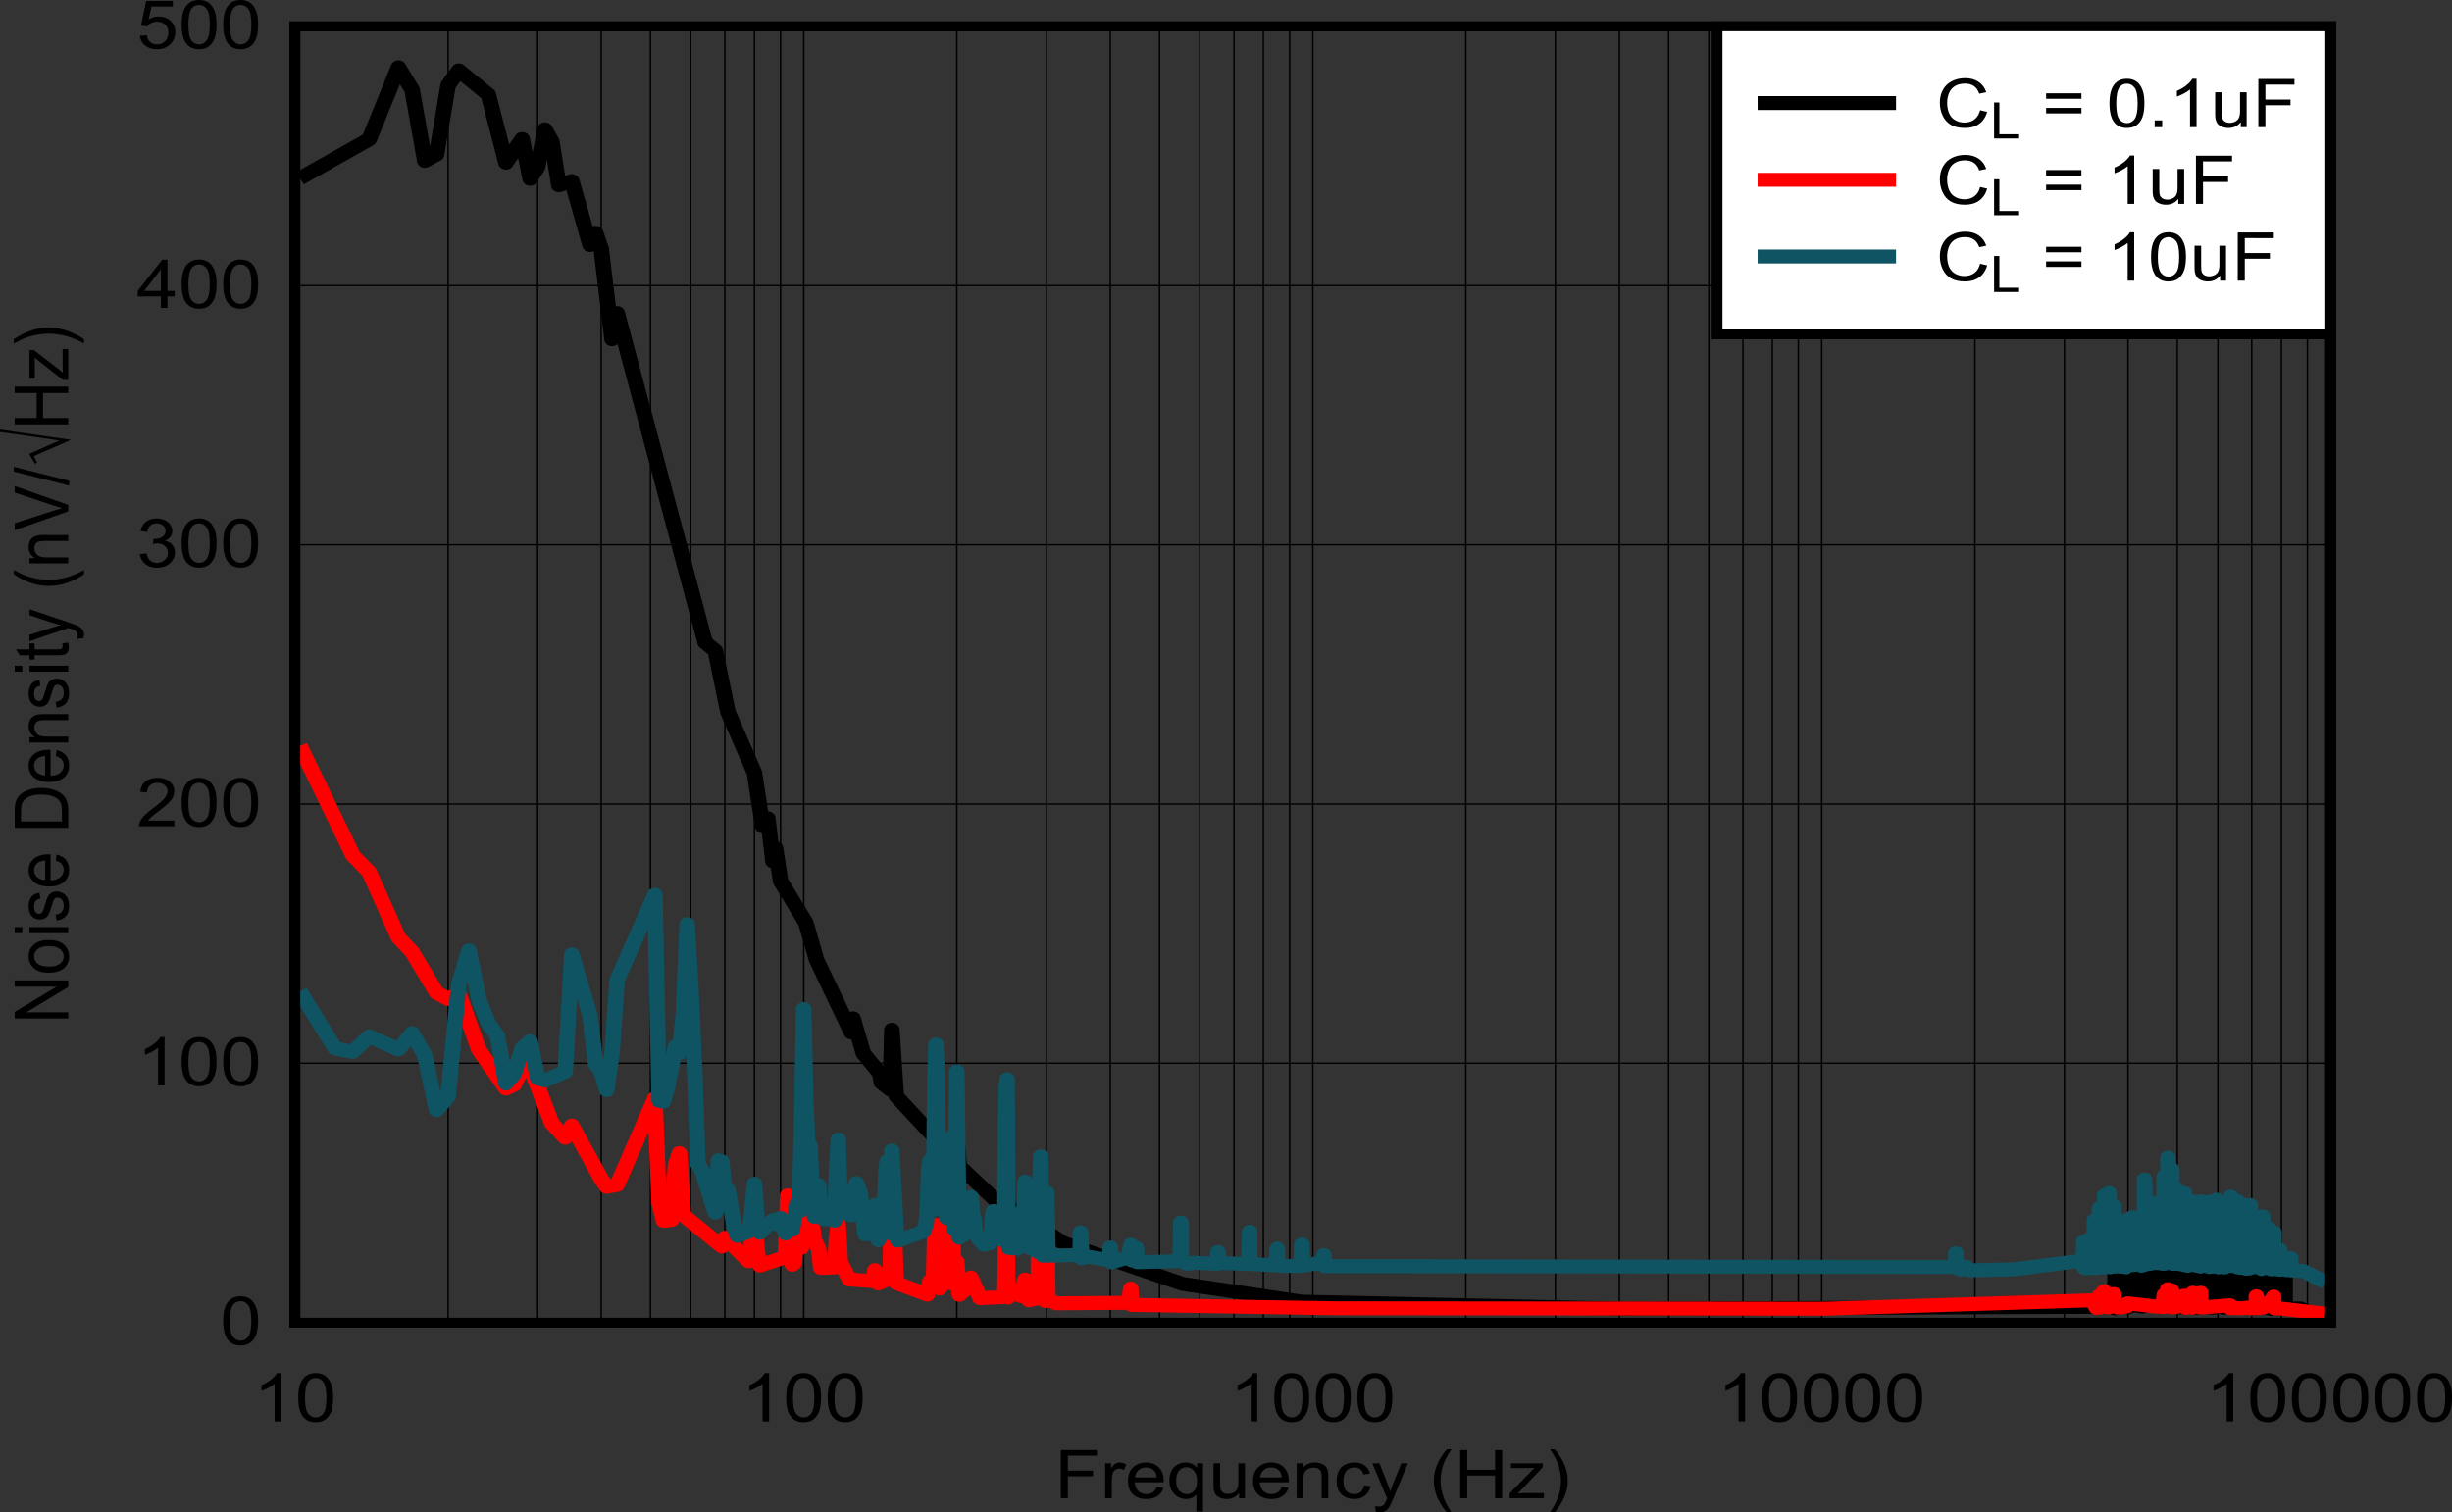 <?xml version="1.0" encoding="UTF-8" standalone="no"?>
<svg
   xmlns:dc="http://purl.org/dc/elements/1.1/"
   xmlns:cc="http://creativecommons.org/ns#"
   xmlns:rdf="http://www.w3.org/1999/02/22-rdf-syntax-ns#"
   xmlns:svg="http://www.w3.org/2000/svg"
   xmlns="http://www.w3.org/2000/svg"
   xmlns:xlink="http://www.w3.org/1999/xlink"
   xmlns:sodipodi="http://sodipodi.sourceforge.net/DTD/sodipodi-0.dtd"
   xmlns:inkscape="http://www.inkscape.org/namespaces/inkscape"
   sodipodi:docname="1p25-Noise-Density.pdf"
   id="svg529"
   version="1.2"
   viewBox="0 0 515.991 318.346"
   height="318.346pt"
   width="515.991pt">
  <rect x="0" y="0" width="515.991" height="318.346" fill="#333333" stroke="none"/>
  <sodipodi:namedview
     id="namedview531"
     inkscape:window-height="480"
     inkscape:window-width="640"
     inkscape:pageshadow="2"
     inkscape:pageopacity="0"
     guidetolerance="10"
     gridtolerance="10"
     objecttolerance="10"
     borderopacity="1"
     bordercolor="#666666"
     pagecolor="#ffffff" />
  <defs
     id="defs136">
    <g
       id="g134">
      <symbol
         id="glyph0-0"
         overflow="visible">
        <path
           inkscape:connector-curvature="0"
           id="path2"
           d="M 1.969,0 V -8.859 H 9.828 V 0 Z m 0.25,-0.219 h 7.375 v -8.422 h -7.375 z m 0,0"
           style="stroke:none" />
      </symbol>
      <symbol
         id="glyph0-1"
         overflow="visible">
        <path
           inkscape:connector-curvature="0"
           id="path5"
           d="m 1.297,0 v -10.141 h 7.594 v 1.188 H 2.781 V -5.812 H 8.062 v 1.203 H 2.781 V 0 Z m 0,0"
           style="stroke:none" />
      </symbol>
      <symbol
         id="glyph0-2"
         overflow="visible">
        <path
           inkscape:connector-curvature="0"
           id="path8"
           d="m 1.016,0 v -7.344 h 1.25 v 1.109 c 0.32,-0.52 0.613,-0.863 0.875,-1.031 0.27,-0.164 0.566,-0.25 0.891,-0.25 0.465,0 0.941,0.137 1.422,0.406 l -0.469,1.156 c -0.344,-0.184 -0.684,-0.281 -1.016,-0.281 -0.305,0 -0.582,0.086 -0.828,0.25 -0.242,0.168 -0.41,0.398 -0.5,0.688 -0.156,0.438 -0.234,0.926 -0.234,1.453 V 0 Z m 0,0"
           style="stroke:none" />
      </symbol>
      <symbol
         id="glyph0-3"
         overflow="visible">
        <path
           inkscape:connector-curvature="0"
           id="path11"
           d="m 6.625,-2.359 1.422,0.156 c -0.219,0.75 -0.637,1.336 -1.25,1.75 -0.605,0.418 -1.383,0.625 -2.328,0.625 -1.199,0 -2.148,-0.328 -2.844,-0.984 -0.699,-0.664 -1.047,-1.598 -1.047,-2.797 0,-1.238 0.352,-2.195 1.062,-2.875 0.707,-0.684 1.625,-1.031 2.75,-1.031 1.082,0 1.969,0.336 2.656,1 0.695,0.668 1.047,1.613 1.047,2.828 0,0.074 0,0.184 0,0.328 H 2 c 0.051,0.812 0.305,1.434 0.766,1.859 0.457,0.43 1.023,0.641 1.703,0.641 0.508,0 0.941,-0.117 1.297,-0.359 C 6.129,-1.457 6.414,-1.836 6.625,-2.359 Z M 2.078,-4.375 h 4.562 c -0.062,-0.621 -0.242,-1.086 -0.531,-1.391 -0.438,-0.477 -1.008,-0.719 -1.703,-0.719 -0.637,0 -1.176,0.195 -1.609,0.578 -0.43,0.375 -0.668,0.887 -0.719,1.531 z m 0,0"
           style="stroke:none" />
      </symbol>
      <symbol
         id="glyph0-4"
         overflow="visible">
        <path
           inkscape:connector-curvature="0"
           id="path14"
           d="M 6.234,2.812 V -0.781 C 6.023,-0.508 5.723,-0.277 5.328,-0.094 4.941,0.082 4.535,0.172 4.109,0.172 3.141,0.172 2.301,-0.176 1.594,-0.875 0.895,-1.57 0.547,-2.531 0.547,-3.75 c 0,-0.727 0.141,-1.383 0.422,-1.969 0.289,-0.59 0.707,-1.039 1.25,-1.344 C 2.758,-7.363 3.352,-7.516 4,-7.516 c 1.008,0 1.801,0.387 2.375,1.156 V -7.344 h 1.25 V 2.812 Z m -4.266,-6.5 c 0,0.938 0.219,1.648 0.656,2.125 0.445,0.469 0.977,0.703 1.594,0.703 0.582,0 1.086,-0.223 1.516,-0.672 C 6.16,-1.977 6.375,-2.66 6.375,-3.578 c 0,-0.977 -0.227,-1.711 -0.672,-2.203 -0.449,-0.496 -0.977,-0.75 -1.578,-0.75 -0.594,0 -1.105,0.23 -1.531,0.688 -0.418,0.461 -0.625,1.18 -0.625,2.156 z m 0,0"
           style="stroke:none" />
      </symbol>
      <symbol
         id="glyph0-5"
         overflow="visible">
        <path
           inkscape:connector-curvature="0"
           id="path17"
           d="m 6.391,0 v -1.078 c -0.637,0.836 -1.504,1.25 -2.594,1.25 -0.48,0 -0.93,-0.086 -1.344,-0.25 -0.418,-0.164 -0.73,-0.375 -0.938,-0.625 C 1.316,-0.961 1.176,-1.273 1.094,-1.641 1.031,-1.879 1,-2.266 1,-2.797 V -7.344 h 1.391 v 4.078 c 0,0.648 0.023,1.086 0.078,1.312 C 2.559,-1.629 2.75,-1.371 3.031,-1.188 3.309,-1 3.66,-0.906 4.078,-0.906 4.48,-0.906 4.867,-1 5.234,-1.188 5.598,-1.383 5.852,-1.645 6,-1.969 c 0.152,-0.332 0.234,-0.812 0.234,-1.438 v -3.938 H 7.625 V 0 Z m 0,0"
           style="stroke:none" />
      </symbol>
      <symbol
         id="glyph0-6"
         overflow="visible">
        <path
           inkscape:connector-curvature="0"
           id="path20"
           d="m 1.031,0 v -7.344 h 1.25 v 1.047 C 2.883,-7.105 3.75,-7.516 4.875,-7.516 c 0.488,0 0.941,0.086 1.359,0.25 0.414,0.156 0.723,0.367 0.922,0.625 0.207,0.25 0.352,0.555 0.438,0.906 0.051,0.23 0.078,0.637 0.078,1.219 V 0 H 6.281 V -4.469 C 6.281,-4.977 6.227,-5.359 6.125,-5.609 6.02,-5.855 5.824,-6.055 5.547,-6.203 5.273,-6.355 4.957,-6.438 4.594,-6.438 4,-6.438 3.488,-6.262 3.062,-5.922 2.633,-5.586 2.422,-4.949 2.422,-4.016 V 0 Z m 0,0"
           style="stroke:none" />
      </symbol>
      <symbol
         id="glyph0-7"
         overflow="visible">
        <path
           inkscape:connector-curvature="0"
           id="path23"
           d="m 6.359,-2.688 1.359,0.156 c -0.148,0.844 -0.527,1.508 -1.141,1.984 -0.617,0.48 -1.367,0.719 -2.25,0.719 C 3.211,0.172 2.309,-0.156 1.625,-0.812 0.945,-1.477 0.609,-2.422 0.609,-3.641 c 0,-0.801 0.145,-1.5 0.438,-2.094 C 1.336,-6.324 1.781,-6.77 2.375,-7.062 2.977,-7.363 3.629,-7.516 4.328,-7.516 5.211,-7.516 5.938,-7.309 6.5,-6.906 7.07,-6.5 7.438,-5.926 7.594,-5.188 L 6.25,-5 C 6.113,-5.496 5.883,-5.867 5.562,-6.109 c -0.324,-0.246 -0.715,-0.375 -1.172,-0.375 -0.699,0 -1.27,0.227 -1.703,0.672 -0.438,0.449 -0.656,1.16 -0.656,2.125 0,0.992 0.207,1.711 0.625,2.156 0.426,0.449 0.977,0.672 1.656,0.672 0.539,0 0.992,-0.145 1.359,-0.438 0.363,-0.301 0.594,-0.766 0.688,-1.391 z m 0,0"
           style="stroke:none" />
      </symbol>
      <symbol
         id="glyph0-8"
         overflow="visible">
        <path
           inkscape:connector-curvature="0"
           id="path26"
           d="M 0.969,2.828 0.828,1.656 c 0.301,0.07 0.562,0.109 0.781,0.109 0.309,0 0.555,-0.051 0.734,-0.141 C 2.527,1.539 2.68,1.414 2.797,1.25 2.887,1.125 3.035,0.809 3.234,0.312 3.254,0.25 3.289,0.148 3.344,0.016 L 0.25,-7.344 h 1.5 l 1.688,4.25 c 0.215,0.543 0.414,1.113 0.594,1.703 C 4.184,-1.961 4.379,-2.52 4.609,-3.062 L 6.344,-7.344 H 7.734 L 4.625,0.125 C 4.289,0.926 4.027,1.484 3.844,1.797 3.602,2.199 3.32,2.5 3,2.688 2.688,2.883 2.305,2.984 1.859,2.984 c -0.262,0 -0.559,-0.055 -0.891,-0.156 z m 0,0"
           style="stroke:none" />
      </symbol>
      <symbol
         id="glyph0-9"
         overflow="visible">
        <path
           inkscape:connector-curvature="0"
           id="path29"
           d=""
           style="stroke:none" />
      </symbol>
      <symbol
         id="glyph0-10"
         overflow="visible">
        <path
           inkscape:connector-curvature="0"
           id="path32"
           d="M 3.688,2.984 C 2.914,2.117 2.262,1.102 1.734,-0.062 1.211,-1.227 0.953,-2.43 0.953,-3.672 c 0,-1.102 0.195,-2.156 0.594,-3.156 C 2.004,-7.992 2.719,-9.156 3.688,-10.312 h 0.984 c -0.625,0.961 -1.039,1.645 -1.234,2.047 -0.312,0.637 -0.559,1.305 -0.734,2 -0.219,0.867 -0.328,1.73 -0.328,2.594 0,2.219 0.766,4.438 2.297,6.656 z m 0,0"
           style="stroke:none" />
      </symbol>
      <symbol
         id="glyph0-11"
         overflow="visible">
        <path
           inkscape:connector-curvature="0"
           id="path35"
           d="M 1.266,0 V -10.141 H 2.75 v 4.156 h 5.859 v -4.156 H 10.094 V 0 H 8.609 V -4.781 H 2.75 V 0 Z m 0,0"
           style="stroke:none" />
      </symbol>
      <symbol
         id="glyph0-12"
         overflow="visible">
        <path
           inkscape:connector-curvature="0"
           id="path38"
           d="M 0.312,0 V -1.016 L 5.5,-6.375 C 4.914,-6.352 4.395,-6.344 3.938,-6.344 H 0.609 v -1 H 7.281 v 0.812 l -4.422,4.672 -0.844,0.844 C 2.629,-1.055 3.207,-1.078 3.75,-1.078 H 7.531 V 0 Z m 0,0"
           style="stroke:none" />
      </symbol>
      <symbol
         id="glyph0-13"
         overflow="visible">
        <path
           inkscape:connector-curvature="0"
           id="path41"
           d="M 1.938,2.984 H 0.953 C 2.48,0.766 3.25,-1.453 3.25,-3.672 3.25,-4.535 3.137,-5.395 2.922,-6.25 2.742,-6.934 2.496,-7.598 2.188,-8.234 1.988,-8.648 1.574,-9.344 0.953,-10.312 H 1.938 c 0.965,1.156 1.68,2.32 2.141,3.484 0.395,1 0.594,2.055 0.594,3.156 0,1.242 -0.27,2.445 -0.797,3.609 C 3.344,1.102 2.695,2.117 1.938,2.984 Z m 0,0"
           style="stroke:none" />
      </symbol>
      <symbol
         id="glyph0-14"
         overflow="visible">
        <path
           inkscape:connector-curvature="0"
           id="path44"
           d="m 5.859,0 h -1.375 v -7.938 c -0.336,0.281 -0.773,0.57 -1.312,0.859 -0.543,0.281 -1.027,0.496 -1.453,0.641 v -1.203 c 0.77,-0.32 1.441,-0.719 2.016,-1.188 C 4.316,-9.293 4.727,-9.75 4.969,-10.188 h 0.891 z m 0,0"
           style="stroke:none" />
      </symbol>
      <symbol
         id="glyph0-15"
         overflow="visible">
        <path
           inkscape:connector-curvature="0"
           id="path47"
           d="m 0.656,-5 c 0,-1.195 0.133,-2.16 0.406,-2.891 0.27,-0.738 0.676,-1.305 1.219,-1.703 0.539,-0.395 1.223,-0.594 2.047,-0.594 0.602,0 1.129,0.113 1.578,0.328 0.457,0.219 0.832,0.539 1.125,0.953 0.301,0.406 0.535,0.91 0.703,1.5 C 7.91,-6.812 8,-6.008 8,-5 8,-3.812 7.863,-2.852 7.594,-2.125 7.32,-1.395 6.914,-0.824 6.375,-0.422 5.832,-0.023 5.148,0.172 4.328,0.172 3.242,0.172 2.387,-0.176 1.766,-0.875 1.023,-1.715 0.656,-3.094 0.656,-5 Z m 1.422,0 c 0,1.668 0.211,2.777 0.641,3.328 0.434,0.555 0.973,0.828 1.609,0.828 0.633,0 1.164,-0.273 1.594,-0.828 C 6.355,-2.23 6.578,-3.344 6.578,-5 c 0,-1.676 -0.223,-2.785 -0.656,-3.328 C 5.492,-8.879 4.957,-9.156 4.312,-9.156 c -0.637,0 -1.148,0.246 -1.531,0.734 C 2.312,-7.805 2.078,-6.664 2.078,-5 Z m 0,0"
           style="stroke:none" />
      </symbol>
      <symbol
         id="glyph0-16"
         overflow="visible">
        <path
           inkscape:connector-curvature="0"
           id="path50"
           d="M 7.922,-1.203 V 0 H 0.469 c 0,-0.301 0.055,-0.586 0.172,-0.859 0.184,-0.457 0.488,-0.906 0.906,-1.344 0.414,-0.445 1.02,-0.961 1.812,-1.547 1.215,-0.902 2.039,-1.617 2.469,-2.141 0.434,-0.527 0.656,-1.031 0.656,-1.5 0,-0.496 -0.199,-0.914 -0.594,-1.25 -0.387,-0.34 -0.898,-0.516 -1.531,-0.516 -0.668,0 -1.199,0.184 -1.594,0.547 C 2.367,-8.254 2.164,-7.758 2.156,-7.125 L 0.734,-7.25 c 0.102,-0.957 0.469,-1.688 1.094,-2.188 0.633,-0.496 1.488,-0.75 2.562,-0.75 1.082,0 1.938,0.273 2.562,0.812 0.633,0.543 0.953,1.211 0.953,2 0,0.406 -0.098,0.809 -0.281,1.203 -0.18,0.398 -0.488,0.816 -0.922,1.25 -0.43,0.43 -1.137,1.02 -2.125,1.766 -0.836,0.637 -1.371,1.07 -1.609,1.297 -0.23,0.219 -0.426,0.441 -0.578,0.656 z m 0,0"
           style="stroke:none" />
      </symbol>
      <symbol
         id="glyph0-17"
         overflow="visible">
        <path
           inkscape:connector-curvature="0"
           id="path53"
           d="M 0.656,-2.672 2.047,-2.844 C 2.199,-2.133 2.469,-1.621 2.844,-1.312 3.227,-1 3.695,-0.844 4.25,-0.844 c 0.645,0 1.191,-0.203 1.641,-0.609 C 6.336,-1.855 6.562,-2.363 6.562,-2.969 6.562,-3.539 6.352,-4.008 5.938,-4.375 5.531,-4.746 5.004,-4.938 4.359,-4.938 c -0.262,0 -0.586,0.051 -0.969,0.141 l 0.156,-1.094 c 0.09,0.012 0.164,0.016 0.219,0.016 0.582,0 1.109,-0.141 1.578,-0.422 0.477,-0.277 0.719,-0.707 0.719,-1.281 0,-0.457 -0.176,-0.832 -0.516,-1.125 C 5.203,-9.004 4.758,-9.156 4.219,-9.156 c -0.543,0 -0.996,0.152 -1.359,0.453 -0.355,0.305 -0.582,0.762 -0.672,1.375 L 0.797,-7.562 C 0.961,-8.395 1.344,-9.039 1.938,-9.5 c 0.602,-0.457 1.352,-0.688 2.25,-0.688 0.613,0 1.176,0.121 1.688,0.359 0.52,0.242 0.914,0.57 1.188,0.984 0.277,0.406 0.422,0.84 0.422,1.297 0,0.438 -0.133,0.84 -0.391,1.203 C 6.832,-5.988 6.445,-5.707 5.938,-5.5 c 0.664,0.148 1.18,0.441 1.547,0.875 0.363,0.43 0.547,0.973 0.547,1.625 0,0.887 -0.363,1.645 -1.078,2.266 C 6.242,-0.117 5.336,0.188 4.234,0.188 3.254,0.188 2.434,-0.078 1.781,-0.609 1.125,-1.137 0.746,-1.828 0.656,-2.672 Z m 0,0"
           style="stroke:none" />
      </symbol>
      <symbol
         id="glyph0-18"
         overflow="visible">
        <path
           inkscape:connector-curvature="0"
           id="path56"
           d="M 5.094,0 V -2.422 H 0.203 v -1.156 l 5.141,-6.562 h 1.125 v 6.562 h 1.516 v 1.156 H 6.469 V 0 Z m 0,-3.578 v -4.562 l -3.531,4.562 z m 0,0"
           style="stroke:none" />
      </symbol>
      <symbol
         id="glyph0-19"
         overflow="visible">
        <path
           inkscape:connector-curvature="0"
           id="path59"
           d="m 0.656,-2.656 1.453,-0.109 c 0.102,0.637 0.348,1.117 0.734,1.438 0.395,0.324 0.867,0.484 1.422,0.484 0.664,0 1.227,-0.223 1.688,-0.672 0.465,-0.457 0.703,-1.062 0.703,-1.812 C 6.656,-4.035 6.43,-4.594 5.984,-5 5.547,-5.414 4.965,-5.625 4.25,-5.625 c -0.449,0 -0.855,0.098 -1.219,0.281 -0.355,0.18 -0.633,0.414 -0.828,0.703 L 0.906,-4.797 1.984,-10 H 7.594 v 1.188 h -4.5 l -0.609,2.719 c 0.676,-0.414 1.391,-0.625 2.141,-0.625 0.977,0 1.805,0.309 2.484,0.922 C 7.785,-5.191 8.125,-4.402 8.125,-3.438 c 0,0.918 -0.301,1.711 -0.891,2.375 -0.73,0.824 -1.723,1.234 -2.969,1.234 -1.023,0 -1.855,-0.254 -2.5,-0.766 C 1.117,-1.113 0.746,-1.801 0.656,-2.656 Z m 0,0"
           style="stroke:none" />
      </symbol>
      <symbol
         id="glyph0-20"
         overflow="visible">
        <path
           inkscape:connector-curvature="0"
           id="path62"
           d="m 9.25,-3.562 1.484,0.344 c -0.312,1.105 -0.879,1.949 -1.688,2.531 -0.805,0.574 -1.793,0.859 -2.969,0.859 -1.219,0 -2.211,-0.219 -2.969,-0.656 -0.762,-0.445 -1.34,-1.094 -1.734,-1.938 -0.398,-0.84 -0.594,-1.75 -0.594,-2.719 0,-1.059 0.223,-1.984 0.672,-2.766 0.445,-0.789 1.082,-1.391 1.906,-1.797 0.832,-0.402 1.742,-0.609 2.734,-0.609 1.133,0 2.082,0.262 2.844,0.781 0.77,0.512 1.305,1.238 1.609,2.172 l -1.469,0.312 C 8.816,-7.785 8.434,-8.32 7.938,-8.656 7.445,-8.996 6.82,-9.172 6.062,-9.172 c -0.867,0 -1.59,0.191 -2.172,0.562 -0.574,0.375 -0.98,0.883 -1.219,1.516 -0.242,0.625 -0.359,1.273 -0.359,1.938 0,0.867 0.141,1.621 0.422,2.266 0.277,0.637 0.711,1.117 1.297,1.438 0.59,0.324 1.234,0.484 1.922,0.484 0.832,0 1.535,-0.219 2.109,-0.656 0.582,-0.434 0.977,-1.082 1.188,-1.938 z m 0,0"
           style="stroke:none" />
      </symbol>
      <symbol
         id="glyph0-21"
         overflow="visible">
        <path
           inkscape:connector-curvature="0"
           id="path65"
           d="M 8.312,-5.969 H 0.875 V -7.125 h 7.438 z m 0,3.078 H 0.875 v -1.156 h 7.438 z m 0,0"
           style="stroke:none" />
      </symbol>
      <symbol
         id="glyph0-22"
         overflow="visible">
        <path
           inkscape:connector-curvature="0"
           id="path68"
           d="M 1.422,0 V -1.422 H 3 V 0 Z m 0,0"
           style="stroke:none" />
      </symbol>
      <symbol
         id="glyph1-0"
         overflow="visible">
        <path
           inkscape:connector-curvature="0"
           id="path71"
           d="m 0,-1.766 h -9.828 v -7.094 H 0 Z M -0.25,-2 V -8.641 H -9.594 V -2 Z m 0,0"
           style="stroke:none" />
      </symbol>
      <symbol
         id="glyph1-1"
         overflow="visible">
        <path
           inkscape:connector-curvature="0"
           id="path74"
           d="m 0,-1.078 h -11.266 v -1.375 l 8.844,-5.328 h -8.844 V -9.078 H 0 V -7.688 l -8.844,5.328 H 0 Z m 0,0"
           style="stroke:none" />
      </symbol>
      <symbol
         id="glyph1-2"
         overflow="visible">
        <path
           inkscape:connector-curvature="0"
           id="path77"
           d="m -4.078,-0.469 c -1.508,0 -2.629,-0.379 -3.359,-1.141 -0.602,-0.621 -0.906,-1.395 -0.906,-2.312 0,-1.008 0.371,-1.832 1.109,-2.469 0.73,-0.645 1.746,-0.969 3.047,-0.969 1.043,0 1.867,0.148 2.469,0.438 0.605,0.281 1.074,0.695 1.406,1.234 0.332,0.543 0.5,1.133 0.5,1.766 0,1.031 -0.363,1.867 -1.094,2.5 -0.738,0.637 -1.797,0.953 -3.172,0.953 z m 0,-1.281 c 1.043,0 1.824,-0.203 2.344,-0.609 0.523,-0.414 0.781,-0.938 0.781,-1.562 0,-0.613 -0.258,-1.125 -0.781,-1.531 -0.52,-0.414 -1.316,-0.625 -2.391,-0.625 -1.008,0 -1.773,0.211 -2.297,0.625 -0.52,0.406 -0.781,0.918 -0.781,1.531 0,0.625 0.262,1.148 0.781,1.562 0.523,0.406 1.305,0.609 2.344,0.609 z m 0,0"
           style="stroke:none" />
      </symbol>
      <symbol
         id="glyph1-3"
         overflow="visible">
        <path
           inkscape:connector-curvature="0"
           id="path80"
           d="m -9.672,-0.938 h -1.594 v -1.25 h 1.594 z M 0,-0.938 h -8.156 v -1.25 H 0 Z m 0,0"
           style="stroke:none" />
      </symbol>
      <symbol
         id="glyph1-4"
         overflow="visible">
        <path
           inkscape:connector-curvature="0"
           id="path83"
           d="m -2.438,-0.438 -0.219,-1.234 c 0.555,-0.059 0.977,-0.25 1.266,-0.562 0.293,-0.32 0.438,-0.77 0.438,-1.344 0,-0.559 -0.129,-0.984 -0.391,-1.266 -0.258,-0.277 -0.562,-0.422 -0.906,-0.422 -0.309,0 -0.555,0.129 -0.734,0.375 -0.121,0.168 -0.281,0.59 -0.469,1.266 -0.258,0.918 -0.484,1.555 -0.672,1.906 -0.184,0.355 -0.441,0.629 -0.766,0.812 C -5.223,-0.727 -5.594,-0.641 -6,-0.641 c -0.352,0 -0.688,-0.07 -1,-0.219 -0.309,-0.152 -0.57,-0.363 -0.781,-0.625 -0.152,-0.184 -0.285,-0.445 -0.391,-0.781 -0.113,-0.34 -0.172,-0.703 -0.172,-1.078 0,-0.582 0.098,-1.086 0.281,-1.516 0.18,-0.434 0.43,-0.758 0.75,-0.969 0.312,-0.207 0.738,-0.352 1.266,-0.438 l 0.172,1.219 c -0.414,0.055 -0.738,0.215 -0.969,0.484 -0.238,0.262 -0.359,0.637 -0.359,1.125 0,0.574 0.105,0.988 0.312,1.234 0.211,0.242 0.457,0.359 0.734,0.359 0.18,0 0.34,-0.051 0.484,-0.156 0.148,-0.102 0.273,-0.266 0.375,-0.484 0.055,-0.121 0.168,-0.488 0.344,-1.094 0.262,-0.883 0.477,-1.5 0.641,-1.844 0.168,-0.34 0.414,-0.613 0.734,-0.812 0.312,-0.207 0.711,-0.312 1.188,-0.312 0.461,0 0.895,0.129 1.297,0.375 0.406,0.242 0.727,0.59 0.953,1.047 0.215,0.461 0.328,0.977 0.328,1.547 0,0.961 -0.219,1.691 -0.656,2.188 -0.445,0.5 -1.102,0.82 -1.969,0.953 z m 0,0"
           style="stroke:none" />
      </symbol>
      <symbol
         id="glyph1-5"
         overflow="visible">
        <path
           inkscape:connector-curvature="0"
           id="path86"
           d="M -2.625,-5.969 -2.453,-7.25 c 0.836,0.199 1.488,0.574 1.953,1.125 0.461,0.555 0.688,1.258 0.688,2.109 0,1.074 -0.363,1.93 -1.094,2.562 -0.738,0.625 -1.773,0.938 -3.109,0.938 -1.363,0 -2.426,-0.316 -3.188,-0.953 -0.758,-0.633 -1.141,-1.461 -1.141,-2.484 0,-0.977 0.379,-1.781 1.125,-2.406 0.742,-0.621 1.785,-0.938 3.125,-0.938 0.086,0 0.211,0.008 0.375,0.016 v 5.469 c 0.898,-0.039 1.586,-0.266 2.062,-0.672 0.469,-0.414 0.703,-0.93 0.703,-1.547 0,-0.457 -0.129,-0.848 -0.391,-1.172 C -1.613,-5.523 -2.039,-5.781 -2.625,-5.969 Z M -4.859,-1.875 v -4.109 c -0.684,0.062 -1.203,0.223 -1.547,0.469 -0.527,0.406 -0.797,0.926 -0.797,1.547 0,0.574 0.215,1.059 0.641,1.453 0.418,0.387 0.988,0.602 1.703,0.641 z m 0,0"
           style="stroke:none" />
      </symbol>
      <symbol
         id="glyph1-6"
         overflow="visible">
        <path
           inkscape:connector-curvature="0"
           id="path89"
           d=""
           style="stroke:none" />
      </symbol>
      <symbol
         id="glyph1-7"
         overflow="visible">
        <path
           inkscape:connector-curvature="0"
           id="path92"
           d="m 0,-1.094 h -11.266 v -3.5 c 0,-0.777 0.055,-1.379 0.156,-1.797 0.156,-0.582 0.43,-1.078 0.812,-1.484 0.5,-0.539 1.145,-0.941 1.922,-1.203 0.781,-0.27 1.68,-0.406 2.688,-0.406 0.855,0 1.617,0.098 2.281,0.281 0.656,0.18 1.207,0.41 1.641,0.688 0.43,0.281 0.77,0.59 1.016,0.922 0.242,0.336 0.43,0.742 0.562,1.219 C -0.062,-5.906 0,-5.363 0,-4.75 Z M -1.328,-2.438 v -2.172 c 0,-0.664 -0.066,-1.188 -0.203,-1.562 C -1.676,-6.555 -1.875,-6.863 -2.125,-7.094 -2.477,-7.402 -2.953,-7.648 -3.547,-7.828 -4.137,-8.004 -4.863,-8.094 -5.719,-8.094 c -1.176,0 -2.078,0.18 -2.703,0.531 -0.633,0.344 -1.062,0.77 -1.281,1.266 C -9.855,-5.941 -9.938,-5.363 -9.938,-4.562 v 2.125 z m 0,0"
           style="stroke:none" />
      </symbol>
      <symbol
         id="glyph1-8"
         overflow="visible">
        <path
           inkscape:connector-curvature="0"
           id="path95"
           d="m 0,-0.938 h -8.156 v -1.125 H -7 c -0.895,-0.527 -1.344,-1.305 -1.344,-2.328 0,-0.445 0.09,-0.852 0.266,-1.219 0.18,-0.371 0.414,-0.648 0.703,-0.828 0.281,-0.184 0.621,-0.32 1.016,-0.406 0.25,-0.039 0.699,-0.062 1.344,-0.062 H 0 v 1.25 h -4.969 c -0.559,0 -0.977,0.051 -1.25,0.141 -0.277,0.094 -0.504,0.27 -0.672,0.516 -0.164,0.25 -0.25,0.543 -0.25,0.875 0,0.531 0.191,0.992 0.562,1.375 0.375,0.375 1.086,0.562 2.125,0.562 H 0 Z m 0,0"
           style="stroke:none" />
      </symbol>
      <symbol
         id="glyph1-9"
         overflow="visible">
        <path
           inkscape:connector-curvature="0"
           id="path98"
           d="m -1.234,-3.656 1.219,-0.172 c 0.082,0.344 0.125,0.66 0.125,0.938 0,0.449 -0.082,0.801 -0.234,1.047 -0.164,0.25 -0.375,0.43 -0.625,0.531 -0.258,0.105 -0.805,0.156 -1.641,0.156 h -4.688 V -0.25 H -8.156 v -0.906 h -2.031 l -0.828,-1.25 h 2.859 v -1.25 h 1.078 v 1.25 H -2.312 c 0.398,0 0.652,-0.02 0.766,-0.062 0.105,-0.039 0.195,-0.109 0.266,-0.203 0.062,-0.102 0.094,-0.25 0.094,-0.438 0,-0.133 -0.016,-0.316 -0.047,-0.547 z m 0,0"
           style="stroke:none" />
      </symbol>
      <symbol
         id="glyph1-10"
         overflow="visible">
        <path
           inkscape:connector-curvature="0"
           id="path101"
           d="M 3.141,-0.875 1.844,-0.734 c 0.082,-0.277 0.125,-0.52 0.125,-0.719 0,-0.277 -0.055,-0.5 -0.156,-0.656 C 1.707,-2.273 1.566,-2.414 1.391,-2.531 1.242,-2.602 0.898,-2.727 0.359,-2.906 0.273,-2.926 0.16,-2.961 0.016,-3.016 l -8.172,2.781 v -1.344 L -3.438,-3.094 c 0.605,-0.195 1.238,-0.379 1.891,-0.547 -0.633,-0.133 -1.254,-0.301 -1.859,-0.5 l -4.75,-1.578 v -1.25 l 8.297,2.797 c 0.895,0.305 1.508,0.539 1.844,0.703 0.457,0.219 0.789,0.477 1,0.766 0.215,0.281 0.328,0.621 0.328,1.016 0,0.242 -0.059,0.512 -0.172,0.812 z m 0,0"
           style="stroke:none" />
      </symbol>
      <symbol
         id="glyph1-11"
         overflow="visible">
        <path
           inkscape:connector-curvature="0"
           id="path104"
           d="m 3.312,-3.312 c -0.969,0.688 -2.098,1.273 -3.375,1.75 -1.289,0.469 -2.629,0.703 -4.016,0.703 -1.215,0 -2.383,-0.176 -3.5,-0.531 -1.301,-0.414 -2.594,-1.055 -3.875,-1.922 v -0.891 c 1.062,0.555 1.824,0.926 2.281,1.109 0.711,0.281 1.449,0.504 2.219,0.656 0.949,0.199 1.91,0.297 2.875,0.297 2.469,0 4.93,-0.688 7.391,-2.062 z m 0,0"
           style="stroke:none" />
      </symbol>
      <symbol
         id="glyph1-12"
         overflow="visible">
        <path
           inkscape:connector-curvature="0"
           id="path107"
           d="m 0,-4 -11.266,3.938 v -1.453 l 8.188,-2.641 c 0.656,-0.207 1.273,-0.383 1.844,-0.531 -0.613,-0.152 -1.227,-0.336 -1.844,-0.547 l -8.188,-2.734 v -1.375 L 0,-5.375 Z m 0,0"
           style="stroke:none" />
      </symbol>
      <symbol
         id="glyph1-13"
         overflow="visible">
        <path
           inkscape:connector-curvature="0"
           id="path110"
           d="m 0.188,0 -11.641,-2.938 v -1 L 0.188,-1 Z m 0,0"
           style="stroke:none" />
      </symbol>
      <symbol
         id="glyph1-14"
         overflow="visible">
        <path
           inkscape:connector-curvature="0"
           id="path113"
           d="m 0,-1.141 h -11.266 v -1.344 h 4.625 V -7.75 h -4.625 V -9.094 H 0 V -7.75 h -5.312 v 5.266 H 0 Z m 0,0"
           style="stroke:none" />
      </symbol>
      <symbol
         id="glyph1-15"
         overflow="visible">
        <path
           inkscape:connector-curvature="0"
           id="path116"
           d="m 0,-0.281 h -1.125 l -5.953,-4.672 c 0.031,0.531 0.047,1.004 0.047,1.406 v 3 h -1.125 V -6.562 H -7.25 l 5.188,3.984 0.938,0.766 C -1.164,-2.371 -1.188,-2.898 -1.188,-3.391 V -6.781 H 0 Z m 0,0"
           style="stroke:none" />
      </symbol>
      <symbol
         id="glyph1-16"
         overflow="visible">
        <path
           inkscape:connector-curvature="0"
           id="path119"
           d="m 3.312,-1.75 v 0.891 c -2.461,-1.371 -4.922,-2.062 -7.391,-2.062 -0.957,0 -1.91,0.102 -2.859,0.297 -0.77,0.156 -1.508,0.379 -2.219,0.656 -0.457,0.18 -1.223,0.551 -2.297,1.109 V -1.75 c 1.281,-0.863 2.574,-1.504 3.875,-1.922 1.117,-0.352 2.285,-0.531 3.5,-0.531 1.387,0 2.727,0.242 4.016,0.719 1.277,0.469 2.406,1.051 3.375,1.734 z m 0,0"
           style="stroke:none" />
      </symbol>
      <symbol
         id="glyph2-0"
         overflow="visible">
        <path
           inkscape:connector-curvature="0"
           id="path122"
           d="M 0,-0.719 H -9.828 V -7.797 H 0 Z M -0.25,-0.938 V -7.578 H -9.594 V -0.938 Z m 0,0"
           style="stroke:none" />
      </symbol>
      <symbol
         id="glyph2-1"
         overflow="visible">
        <path
           inkscape:connector-curvature="0"
           id="path125"
           d="M -14.359,-7.266 V -7.781 L 0.594,-5.609 -7.25,-2.188 -6.547,-0.812 -7.031,-0.578 -8.203,-2.656 -1.875,-5.469 Z m 0,0"
           style="stroke:none" />
      </symbol>
      <symbol
         id="glyph3-0"
         overflow="visible">
        <path
           inkscape:connector-curvature="0"
           id="path128"
           d="M 1.469,0 V -6.625 H 7.359 V 0 Z m 0.188,-0.172 h 5.516 v -6.281 H 1.656 Z m 0,0"
           style="stroke:none" />
      </symbol>
      <symbol
         id="glyph3-1"
         overflow="visible">
        <path
           inkscape:connector-curvature="0"
           id="path131"
           d="M 0.859,0 V -7.578 H 1.969 v 6.688 H 6.125 V 0 Z m 0,0"
           style="stroke:none" />
      </symbol>
    </g>
  </defs>
  <g
     transform="translate(-58.589,-71.859)"
     id="surface1">
    <g
       id="g146"
       style="fill:#000000;fill-opacity:1">
      <use
         height="100%"
         width="100%"
         id="use138"
         y="387.22"
         x="280.531"
         xlink:href="#glyph0-1" />
      <use
         height="100%"
         width="100%"
         id="use140"
         y="387.22"
         x="290.142"
         xlink:href="#glyph0-2" />
      <use
         height="100%"
         width="100%"
         id="use142"
         y="387.22"
         x="295.379"
         xlink:href="#glyph0-3" />
      <use
         height="100%"
         width="100%"
         id="use144"
         y="387.22"
         x="304.125"
         xlink:href="#glyph0-4" />
    </g>
    <g
       id="g154"
       style="fill:#000000;fill-opacity:1">
      <use
         height="100%"
         width="100%"
         id="use148"
         y="387.22"
         x="312.948"
         xlink:href="#glyph0-5" />
      <use
         height="100%"
         width="100%"
         id="use150"
         y="387.22"
         x="321.694"
         xlink:href="#glyph0-3" />
      <use
         height="100%"
         width="100%"
         id="use152"
         y="387.22"
         x="330.439"
         xlink:href="#glyph0-6" />
    </g>
    <g
       id="g170"
       style="fill:#000000;fill-opacity:1">
      <use
         height="100%"
         width="100%"
         id="use156"
         y="387.22"
         x="339.263"
         xlink:href="#glyph0-7" />
      <use
         height="100%"
         width="100%"
         id="use158"
         y="387.22"
         x="347.127"
         xlink:href="#glyph0-8" />
      <use
         height="100%"
         width="100%"
         id="use160"
         y="387.22"
         x="354.992"
         xlink:href="#glyph0-9" />
      <use
         height="100%"
         width="100%"
         id="use162"
         y="387.22"
         x="359.365"
         xlink:href="#glyph0-10" />
      <use
         height="100%"
         width="100%"
         id="use164"
         y="387.22"
         x="364.602"
         xlink:href="#glyph0-11" />
      <use
         height="100%"
         width="100%"
         id="use166"
         y="387.22"
         x="375.959"
         xlink:href="#glyph0-12" />
      <use
         height="100%"
         width="100%"
         id="use168"
         y="387.22"
         x="383.823"
         xlink:href="#glyph0-13" />
    </g>
    <g
       id="g184"
       style="fill:#000000;fill-opacity:1">
      <use
         height="100%"
         width="100%"
         id="use172"
         y="287.309"
         x="72.949"
         xlink:href="#glyph1-1" />
      <use
         height="100%"
         width="100%"
         id="use174"
         y="277.08"
         x="72.949"
         xlink:href="#glyph1-2" />
      <use
         height="100%"
         width="100%"
         id="use176"
         y="269.203"
         x="72.949"
         xlink:href="#glyph1-3" />
      <use
         height="100%"
         width="100%"
         id="use178"
         y="266.058"
         x="72.949"
         xlink:href="#glyph1-4" />
      <use
         height="100%"
         width="100%"
         id="use180"
         y="258.975"
         x="72.949"
         xlink:href="#glyph1-5" />
      <use
         height="100%"
         width="100%"
         id="use182"
         y="251.098"
         x="72.949"
         xlink:href="#glyph1-6" />
    </g>
    <g
       id="g192"
       style="fill:#000000;fill-opacity:1">
      <use
         height="100%"
         width="100%"
         id="use186"
         y="247.202"
         x="72.949"
         xlink:href="#glyph1-7" />
      <use
         height="100%"
         width="100%"
         id="use188"
         y="236.973"
         x="72.949"
         xlink:href="#glyph1-5" />
      <use
         height="100%"
         width="100%"
         id="use190"
         y="229.096"
         x="72.949"
         xlink:href="#glyph1-8" />
    </g>
    <g
       id="g198"
       style="fill:#000000;fill-opacity:1">
      <use
         height="100%"
         width="100%"
         id="use194"
         y="221.262"
         x="72.949"
         xlink:href="#glyph1-4" />
      <use
         height="100%"
         width="100%"
         id="use196"
         y="214.178"
         x="72.949"
         xlink:href="#glyph1-3" />
    </g>
    <g
       id="g202"
       style="fill:#000000;fill-opacity:1">
      <use
         height="100%"
         width="100%"
         id="use200"
         y="210.948"
         x="72.949"
         xlink:href="#glyph1-9" />
    </g>
    <g
       id="g210"
       style="fill:#000000;fill-opacity:1">
      <use
         height="100%"
         width="100%"
         id="use204"
         y="207.066"
         x="72.949"
         xlink:href="#glyph1-10" />
      <use
         height="100%"
         width="100%"
         id="use206"
         y="199.983"
         x="72.949"
         xlink:href="#glyph1-6" />
      <use
         height="100%"
         width="100%"
         id="use208"
         y="196.044"
         x="72.949"
         xlink:href="#glyph1-11" />
    </g>
    <g
       id="g218"
       style="fill:#000000;fill-opacity:1">
      <use
         height="100%"
         width="100%"
         id="use212"
         y="191.383"
         x="72.949"
         xlink:href="#glyph1-8" />
      <use
         height="100%"
         width="100%"
         id="use214"
         y="183.507"
         x="72.949"
         xlink:href="#glyph1-12" />
      <use
         height="100%"
         width="100%"
         id="use216"
         y="174.057"
         x="72.949"
         xlink:href="#glyph1-13" />
    </g>
    <g
       id="g222"
       style="fill:#000000;fill-opacity:1">
      <use
         height="100%"
         width="100%"
         id="use220"
         y="170.052"
         x="72.949"
         xlink:href="#glyph2-1" />
    </g>
    <g
       id="g230"
       style="fill:#000000;fill-opacity:1">
      <use
         height="100%"
         width="100%"
         id="use224"
         y="162.329"
         x="72.949"
         xlink:href="#glyph1-14" />
      <use
         height="100%"
         width="100%"
         id="use226"
         y="152.101"
         x="72.949"
         xlink:href="#glyph1-15" />
      <use
         height="100%"
         width="100%"
         id="use228"
         y="145.017"
         x="72.949"
         xlink:href="#glyph1-16" />
    </g>
    <path
       inkscape:connector-curvature="0"
       id="path232"
       transform="matrix(2.245,5.65297e-8,-2.00164e-8,-2.022,51.49,396.77)"
       d="m 30.799,22.993 190.831,6e-6 V 157.953 H 30.799 Z m 0,0"
       style="fill:none;stroke:#000000;stroke-width:1.018;stroke-linecap:round;stroke-linejoin:miter;stroke-miterlimit:10;stroke-opacity:1" />
    <g
       id="g238"
       style="fill:#000000;fill-opacity:1">
      <use
         height="100%"
         width="100%"
         id="use234"
         y="371.064"
         x="111.897"
         xlink:href="#glyph0-14" />
      <use
         height="100%"
         width="100%"
         id="use236"
         y="371.064"
         x="120.698"
         xlink:href="#glyph0-15" />
    </g>
    <path
       inkscape:connector-curvature="0"
       id="path240"
       transform="matrix(2.245,5.65297e-8,-2.00164e-8,-2.022,51.49,396.77)"
       d="m 45.165,157.95 -10e-7,-134.974"
       style="fill:none;stroke:#000000;stroke-width:0.14;stroke-linecap:butt;stroke-linejoin:round;stroke-miterlimit:10;stroke-opacity:1" />
    <path
       inkscape:connector-curvature="0"
       id="path242"
       transform="matrix(2.245,5.65297e-8,-2.00164e-8,-2.022,51.49,396.77)"
       d="m 53.556,157.95 -1e-6,-134.974"
       style="fill:none;stroke:#000000;stroke-width:0.14;stroke-linecap:butt;stroke-linejoin:round;stroke-miterlimit:10;stroke-opacity:1" />
    <path
       inkscape:connector-curvature="0"
       id="path244"
       transform="matrix(2.245,5.65297e-8,-2.00164e-8,-2.022,51.49,396.77)"
       d="m 59.513,157.95 -10e-7,-134.974"
       style="fill:none;stroke:#000000;stroke-width:0.14;stroke-linecap:butt;stroke-linejoin:round;stroke-miterlimit:10;stroke-opacity:1" />
    <path
       inkscape:connector-curvature="0"
       id="path246"
       transform="matrix(2.245,5.65297e-8,-2.00164e-8,-2.022,51.49,396.77)"
       d="m 64.133,157.95 -10e-7,-134.974"
       style="fill:none;stroke:#000000;stroke-width:0.14;stroke-linecap:butt;stroke-linejoin:round;stroke-miterlimit:10;stroke-opacity:1" />
    <path
       inkscape:connector-curvature="0"
       id="path248"
       transform="matrix(2.245,5.65297e-8,-2.00164e-8,-2.022,51.49,396.77)"
       d="m 67.905,157.95 -10e-7,-134.974"
       style="fill:none;stroke:#000000;stroke-width:0.14;stroke-linecap:butt;stroke-linejoin:round;stroke-miterlimit:10;stroke-opacity:1" />
    <path
       inkscape:connector-curvature="0"
       id="path250"
       transform="matrix(2.245,5.65297e-8,-2.00164e-8,-2.022,51.49,396.77)"
       d="m 71.108,157.95 -10e-7,-134.974"
       style="fill:none;stroke:#000000;stroke-width:0.14;stroke-linecap:butt;stroke-linejoin:round;stroke-miterlimit:10;stroke-opacity:1" />
    <path
       inkscape:connector-curvature="0"
       id="path252"
       transform="matrix(2.245,5.65297e-8,-2.00164e-8,-2.022,51.49,396.77)"
       d="m 73.877,157.95 -1e-6,-134.974"
       style="fill:none;stroke:#000000;stroke-width:0.14;stroke-linecap:butt;stroke-linejoin:round;stroke-miterlimit:10;stroke-opacity:1" />
    <path
       inkscape:connector-curvature="0"
       id="path254"
       transform="matrix(2.245,5.65297e-8,-2.00164e-8,-2.022,51.49,396.77)"
       d="m 76.329,157.95 -10e-7,-134.974"
       style="fill:none;stroke:#000000;stroke-width:0.14;stroke-linecap:butt;stroke-linejoin:round;stroke-miterlimit:10;stroke-opacity:1" />
    <path
       inkscape:connector-curvature="0"
       id="path256"
       transform="matrix(2.245,5.65297e-8,-2.00164e-8,-2.022,51.49,396.77)"
       d="M 78.499,157.95 78.499,22.975"
       style="fill:none;stroke:#000000;stroke-width:0.14;stroke-linecap:butt;stroke-linejoin:round;stroke-miterlimit:10;stroke-opacity:1" />
    <g
       id="g260"
       style="fill:#000000;fill-opacity:1">
      <use
         height="100%"
         width="100%"
         id="use258"
         y="371.064"
         x="214.584"
         xlink:href="#glyph0-14" />
    </g>
    <g
       id="g266"
       style="fill:#000000;fill-opacity:1">
      <use
         height="100%"
         width="100%"
         id="use262"
         y="371.064"
         x="223.377"
         xlink:href="#glyph0-15" />
      <use
         height="100%"
         width="100%"
         id="use264"
         y="371.064"
         x="232.122"
         xlink:href="#glyph0-15" />
    </g>
    <path
       inkscape:connector-curvature="0"
       id="path268"
       transform="matrix(2.245,5.65297e-8,-2.00164e-8,-2.022,51.49,396.77)"
       d="M 92.848,157.95 92.848,22.975"
       style="fill:none;stroke:#000000;stroke-width:0.14;stroke-linecap:butt;stroke-linejoin:round;stroke-miterlimit:10;stroke-opacity:1" />
    <path
       inkscape:connector-curvature="0"
       id="path270"
       transform="matrix(2.245,5.65297e-8,-2.00164e-8,-2.022,51.49,396.77)"
       d="M 101.271,157.95 V 22.975"
       style="fill:none;stroke:#000000;stroke-width:0.14;stroke-linecap:butt;stroke-linejoin:round;stroke-miterlimit:10;stroke-opacity:1" />
    <path
       inkscape:connector-curvature="0"
       id="path272"
       transform="matrix(2.245,5.65297e-8,-2.00164e-8,-2.022,51.49,396.77)"
       d="M 107.23,157.95 V 22.975"
       style="fill:none;stroke:#000000;stroke-width:0.14;stroke-linecap:butt;stroke-linejoin:round;stroke-miterlimit:10;stroke-opacity:1" />
    <path
       inkscape:connector-curvature="0"
       id="path274"
       transform="matrix(2.245,5.65297e-8,-2.00164e-8,-2.022,51.49,396.77)"
       d="M 111.85,157.95 V 22.975"
       style="fill:none;stroke:#000000;stroke-width:0.14;stroke-linecap:butt;stroke-linejoin:round;stroke-miterlimit:10;stroke-opacity:1" />
    <path
       inkscape:connector-curvature="0"
       id="path276"
       transform="matrix(2.245,5.65297e-8,-2.00164e-8,-2.022,51.49,396.77)"
       d="M 115.619,157.95 V 22.975"
       style="fill:none;stroke:#000000;stroke-width:0.14;stroke-linecap:butt;stroke-linejoin:round;stroke-miterlimit:10;stroke-opacity:1" />
    <path
       inkscape:connector-curvature="0"
       id="path278"
       transform="matrix(2.245,5.65297e-8,-2.00164e-8,-2.022,51.49,396.77)"
       d="M 118.83,157.95 V 22.975"
       style="fill:none;stroke:#000000;stroke-width:0.14;stroke-linecap:butt;stroke-linejoin:round;stroke-miterlimit:10;stroke-opacity:1" />
    <path
       inkscape:connector-curvature="0"
       id="path280"
       transform="matrix(2.245,5.65297e-8,-2.00164e-8,-2.022,51.49,396.77)"
       d="M 121.58,157.95 V 22.975"
       style="fill:none;stroke:#000000;stroke-width:0.14;stroke-linecap:butt;stroke-linejoin:round;stroke-miterlimit:10;stroke-opacity:1" />
    <path
       inkscape:connector-curvature="0"
       id="path282"
       transform="matrix(2.245,5.65297e-8,-2.00164e-8,-2.022,51.49,396.77)"
       d="M 124.049,157.95 V 22.975"
       style="fill:none;stroke:#000000;stroke-width:0.14;stroke-linecap:butt;stroke-linejoin:round;stroke-miterlimit:10;stroke-opacity:1" />
    <path
       inkscape:connector-curvature="0"
       id="path284"
       transform="matrix(2.245,5.65297e-8,-2.00164e-8,-2.022,51.49,396.77)"
       d="M 126.219,157.95 V 22.975"
       style="fill:none;stroke:#000000;stroke-width:0.14;stroke-linecap:butt;stroke-linejoin:round;stroke-miterlimit:10;stroke-opacity:1" />
    <g
       id="g288"
       style="fill:#000000;fill-opacity:1">
      <use
         height="100%"
         width="100%"
         id="use286"
         y="371.064"
         x="317.298"
         xlink:href="#glyph0-14" />
    </g>
    <g
       id="g296"
       style="fill:#000000;fill-opacity:1">
      <use
         height="100%"
         width="100%"
         id="use290"
         y="371.064"
         x="326.09"
         xlink:href="#glyph0-15" />
      <use
         height="100%"
         width="100%"
         id="use292"
         y="371.064"
         x="334.836"
         xlink:href="#glyph0-15" />
      <use
         height="100%"
         width="100%"
         id="use294"
         y="371.064"
         x="343.581"
         xlink:href="#glyph0-15" />
    </g>
    <path
       inkscape:connector-curvature="0"
       id="path298"
       transform="matrix(2.245,5.65297e-8,-2.00164e-8,-2.022,51.49,396.77)"
       d="M 140.559,157.95 V 22.975"
       style="fill:none;stroke:#000000;stroke-width:0.14;stroke-linecap:butt;stroke-linejoin:round;stroke-miterlimit:10;stroke-opacity:1" />
    <path
       inkscape:connector-curvature="0"
       id="path300"
       transform="matrix(2.245,5.65297e-8,-2.00164e-8,-2.022,51.49,396.77)"
       d="M 148.96,157.95 V 22.975"
       style="fill:none;stroke:#000000;stroke-width:0.14;stroke-linecap:butt;stroke-linejoin:round;stroke-miterlimit:10;stroke-opacity:1" />
    <path
       inkscape:connector-curvature="0"
       id="path302"
       transform="matrix(2.245,5.65297e-8,-2.00164e-8,-2.022,51.49,396.77)"
       d="M 154.95,157.95 V 22.975"
       style="fill:none;stroke:#000000;stroke-width:0.14;stroke-linecap:butt;stroke-linejoin:round;stroke-miterlimit:10;stroke-opacity:1" />
    <path
       inkscape:connector-curvature="0"
       id="path304"
       transform="matrix(2.245,5.65297e-8,-2.00164e-8,-2.022,51.49,396.77)"
       d="M 159.57,157.95 V 22.975"
       style="fill:none;stroke:#000000;stroke-width:0.14;stroke-linecap:butt;stroke-linejoin:round;stroke-miterlimit:10;stroke-opacity:1" />
    <path
       inkscape:connector-curvature="0"
       id="path306"
       transform="matrix(2.245,5.65297e-8,-2.00164e-8,-2.022,51.49,396.77)"
       d="m 163.339,157.95 -1e-5,-134.974"
       style="fill:none;stroke:#000000;stroke-width:0.14;stroke-linecap:butt;stroke-linejoin:round;stroke-miterlimit:10;stroke-opacity:1" />
    <path
       inkscape:connector-curvature="0"
       id="path308"
       transform="matrix(2.245,5.65297e-8,-2.00164e-8,-2.022,51.49,396.77)"
       d="M 166.54,157.95 V 22.975"
       style="fill:none;stroke:#000000;stroke-width:0.14;stroke-linecap:butt;stroke-linejoin:round;stroke-miterlimit:10;stroke-opacity:1" />
    <path
       inkscape:connector-curvature="0"
       id="path310"
       transform="matrix(2.245,5.65297e-8,-2.00164e-8,-2.022,51.49,396.77)"
       d="m 169.289,157.95 -1e-5,-134.974"
       style="fill:none;stroke:#000000;stroke-width:0.14;stroke-linecap:butt;stroke-linejoin:round;stroke-miterlimit:10;stroke-opacity:1" />
    <path
       inkscape:connector-curvature="0"
       id="path312"
       transform="matrix(2.245,5.65297e-8,-2.00164e-8,-2.022,51.49,396.77)"
       d="m 171.729,157.95 -1e-5,-134.974"
       style="fill:none;stroke:#000000;stroke-width:0.14;stroke-linecap:butt;stroke-linejoin:round;stroke-miterlimit:10;stroke-opacity:1" />
    <path
       inkscape:connector-curvature="0"
       id="path314"
       transform="matrix(2.245,5.65297e-8,-2.00164e-8,-2.022,51.49,396.77)"
       d="M 173.92,157.95 V 22.975"
       style="fill:none;stroke:#000000;stroke-width:0.14;stroke-linecap:butt;stroke-linejoin:round;stroke-miterlimit:10;stroke-opacity:1" />
    <g
       id="g318"
       style="fill:#000000;fill-opacity:1">
      <use
         height="100%"
         width="100%"
         id="use316"
         y="371.064"
         x="419.967"
         xlink:href="#glyph0-14" />
    </g>
    <g
       id="g326"
       style="fill:#000000;fill-opacity:1">
      <use
         height="100%"
         width="100%"
         id="use320"
         y="371.064"
         x="428.759"
         xlink:href="#glyph0-15" />
      <use
         height="100%"
         width="100%"
         id="use322"
         y="371.064"
         x="437.505"
         xlink:href="#glyph0-15" />
      <use
         height="100%"
         width="100%"
         id="use324"
         y="371.064"
         x="446.25"
         xlink:href="#glyph0-15" />
    </g>
    <g
       id="g330"
       style="fill:#000000;fill-opacity:1">
      <use
         height="100%"
         width="100%"
         id="use328"
         y="371.064"
         x="455.074"
         xlink:href="#glyph0-15" />
    </g>
    <path
       inkscape:connector-curvature="0"
       id="path332"
       transform="matrix(2.245,5.65297e-8,-2.00164e-8,-2.022,51.49,396.77)"
       d="M 188.279,157.95 V 22.975"
       style="fill:none;stroke:#000000;stroke-width:0.14;stroke-linecap:butt;stroke-linejoin:round;stroke-miterlimit:10;stroke-opacity:1" />
    <path
       inkscape:connector-curvature="0"
       id="path334"
       transform="matrix(2.245,5.65297e-8,-2.00164e-8,-2.022,51.49,396.77)"
       d="M 196.671,157.95 V 22.975"
       style="fill:none;stroke:#000000;stroke-width:0.14;stroke-linecap:butt;stroke-linejoin:round;stroke-miterlimit:10;stroke-opacity:1" />
    <path
       inkscape:connector-curvature="0"
       id="path336"
       transform="matrix(2.245,5.65297e-8,-2.00164e-8,-2.022,51.49,396.77)"
       d="M 202.63,157.95 V 22.975"
       style="fill:none;stroke:#000000;stroke-width:0.14;stroke-linecap:butt;stroke-linejoin:round;stroke-miterlimit:10;stroke-opacity:1" />
    <path
       inkscape:connector-curvature="0"
       id="path338"
       transform="matrix(2.245,5.65297e-8,-2.00164e-8,-2.022,51.49,396.77)"
       d="M 207.25,157.95 V 22.975"
       style="fill:none;stroke:#000000;stroke-width:0.14;stroke-linecap:butt;stroke-linejoin:round;stroke-miterlimit:10;stroke-opacity:1" />
    <path
       inkscape:connector-curvature="0"
       id="path340"
       transform="matrix(2.245,5.65297e-8,-2.00164e-8,-2.022,51.49,396.77)"
       d="m 211.059,157.95 -1e-5,-134.974"
       style="fill:none;stroke:#000000;stroke-width:0.14;stroke-linecap:butt;stroke-linejoin:round;stroke-miterlimit:10;stroke-opacity:1" />
    <path
       inkscape:connector-curvature="0"
       id="path342"
       transform="matrix(2.245,5.65297e-8,-2.00164e-8,-2.022,51.49,396.77)"
       d="M 214.23,157.95 V 22.975"
       style="fill:none;stroke:#000000;stroke-width:0.14;stroke-linecap:butt;stroke-linejoin:round;stroke-miterlimit:10;stroke-opacity:1" />
    <path
       inkscape:connector-curvature="0"
       id="path344"
       transform="matrix(2.245,5.65297e-8,-2.00164e-8,-2.022,51.49,396.77)"
       d="m 217.009,157.95 -1e-5,-134.974"
       style="fill:none;stroke:#000000;stroke-width:0.14;stroke-linecap:butt;stroke-linejoin:round;stroke-miterlimit:10;stroke-opacity:1" />
    <path
       inkscape:connector-curvature="0"
       id="path346"
       transform="matrix(2.245,5.65297e-8,-2.00164e-8,-2.022,51.49,396.77)"
       d="m 219.449,157.95 -1e-5,-134.974"
       style="fill:none;stroke:#000000;stroke-width:0.14;stroke-linecap:butt;stroke-linejoin:round;stroke-miterlimit:10;stroke-opacity:1" />
    <g
       id="g350"
       style="fill:#000000;fill-opacity:1">
      <use
         height="100%"
         width="100%"
         id="use348"
         y="371.064"
         x="522.681"
         xlink:href="#glyph0-14" />
    </g>
    <g
       id="g358"
       style="fill:#000000;fill-opacity:1">
      <use
         height="100%"
         width="100%"
         id="use352"
         y="371.064"
         x="531.473"
         xlink:href="#glyph0-15" />
      <use
         height="100%"
         width="100%"
         id="use354"
         y="371.064"
         x="540.219"
         xlink:href="#glyph0-15" />
      <use
         height="100%"
         width="100%"
         id="use356"
         y="371.064"
         x="548.964"
         xlink:href="#glyph0-15" />
    </g>
    <g
       id="g362"
       style="fill:#000000;fill-opacity:1">
      <use
         height="100%"
         width="100%"
         id="use360"
         y="371.064"
         x="557.788"
         xlink:href="#glyph0-15" />
    </g>
    <g
       id="g366"
       style="fill:#000000;fill-opacity:1">
      <use
         height="100%"
         width="100%"
         id="use364"
         y="371.064"
         x="566.58"
         xlink:href="#glyph0-15" />
    </g>
    <g
       id="g370"
       style="fill:#000000;fill-opacity:1">
      <use
         height="100%"
         width="100%"
         id="use368"
         y="354.906"
         x="104.894"
         xlink:href="#glyph0-15" />
    </g>
    <path
       inkscape:connector-curvature="0"
       id="path372"
       transform="matrix(2.245,5.65297e-8,-2.00164e-8,-2.022,51.49,396.77)"
       d="m 30.799,50.006 190.852,6e-6"
       style="fill:none;stroke:#000000;stroke-width:0.14;stroke-linecap:butt;stroke-linejoin:round;stroke-miterlimit:10;stroke-opacity:1" />
    <g
       id="g376"
       style="fill:#000000;fill-opacity:1">
      <use
         height="100%"
         width="100%"
         id="use374"
         y="300.329"
         x="87.366"
         xlink:href="#glyph0-14" />
    </g>
    <g
       id="g382"
       style="fill:#000000;fill-opacity:1">
      <use
         height="100%"
         width="100%"
         id="use378"
         y="300.329"
         x="96.158"
         xlink:href="#glyph0-15" />
      <use
         height="100%"
         width="100%"
         id="use380"
         y="300.329"
         x="104.904"
         xlink:href="#glyph0-15" />
    </g>
    <path
       inkscape:connector-curvature="0"
       id="path384"
       transform="matrix(2.245,5.65297e-8,-2.00164e-8,-2.022,51.49,396.77)"
       d="m 30.799,76.984 190.852,6e-6"
       style="fill:none;stroke:#000000;stroke-width:0.14;stroke-linecap:butt;stroke-linejoin:round;stroke-miterlimit:10;stroke-opacity:1" />
    <g
       id="g388"
       style="fill:#000000;fill-opacity:1">
      <use
         height="100%"
         width="100%"
         id="use386"
         y="245.785"
         x="87.366"
         xlink:href="#glyph0-16" />
    </g>
    <g
       id="g394"
       style="fill:#000000;fill-opacity:1">
      <use
         height="100%"
         width="100%"
         id="use390"
         y="245.785"
         x="96.158"
         xlink:href="#glyph0-15" />
      <use
         height="100%"
         width="100%"
         id="use392"
         y="245.785"
         x="104.904"
         xlink:href="#glyph0-15" />
    </g>
    <path
       inkscape:connector-curvature="0"
       id="path396"
       transform="matrix(2.245,5.65297e-8,-2.00164e-8,-2.022,51.49,396.77)"
       d="m 30.799,103.979 190.852,1e-5"
       style="fill:none;stroke:#000000;stroke-width:0.14;stroke-linecap:butt;stroke-linejoin:round;stroke-miterlimit:10;stroke-opacity:1" />
    <g
       id="g400"
       style="fill:#000000;fill-opacity:1">
      <use
         height="100%"
         width="100%"
         id="use398"
         y="191.179"
         x="87.366"
         xlink:href="#glyph0-17" />
    </g>
    <g
       id="g406"
       style="fill:#000000;fill-opacity:1">
      <use
         height="100%"
         width="100%"
         id="use402"
         y="191.179"
         x="96.158"
         xlink:href="#glyph0-15" />
      <use
         height="100%"
         width="100%"
         id="use404"
         y="191.179"
         x="104.904"
         xlink:href="#glyph0-15" />
    </g>
    <path
       inkscape:connector-curvature="0"
       id="path408"
       transform="matrix(2.245,5.65297e-8,-2.00164e-8,-2.022,51.49,396.77)"
       d="M 30.799,130.96 H 221.651"
       style="fill:none;stroke:#000000;stroke-width:0.14;stroke-linecap:butt;stroke-linejoin:round;stroke-miterlimit:10;stroke-opacity:1" />
    <g
       id="g412"
       style="fill:#000000;fill-opacity:1">
      <use
         height="100%"
         width="100%"
         id="use410"
         y="136.673"
         x="87.366"
         xlink:href="#glyph0-18" />
    </g>
    <g
       id="g418"
       style="fill:#000000;fill-opacity:1">
      <use
         height="100%"
         width="100%"
         id="use414"
         y="136.673"
         x="96.158"
         xlink:href="#glyph0-15" />
      <use
         height="100%"
         width="100%"
         id="use416"
         y="136.673"
         x="104.904"
         xlink:href="#glyph0-15" />
    </g>
    <g
       id="g422"
       style="fill:#000000;fill-opacity:1">
      <use
         height="100%"
         width="100%"
         id="use420"
         y="82.046"
         x="87.366"
         xlink:href="#glyph0-19" />
    </g>
    <g
       id="g428"
       style="fill:#000000;fill-opacity:1">
      <use
         height="100%"
         width="100%"
         id="use424"
         y="82.046"
         x="96.158"
         xlink:href="#glyph0-15" />
      <use
         height="100%"
         width="100%"
         id="use426"
         y="82.046"
         x="104.904"
         xlink:href="#glyph0-15" />
    </g>
    <path
       inkscape:connector-curvature="0"
       id="path430"
       transform="matrix(2.245,5.65297e-8,-2.00164e-8,-2.022,51.49,396.77)"
       d="m 31.267,142.12 6.507,4.071 2.736,7.489 1.284,-2.349 1.185,-7.39 1.102,0.661 1.084,7.209 1.001,1.552 2.771,-2.521 1.652,-7.089 1.518,2.469 0.752,-4.15 0.7,1.231 0.684,3.92 0.651,-1.281 0.651,-4.539 1.218,0.429 1.702,-6.65 0.533,1.271 0.519,-1.671 1.016,-9.409 0.484,2.72 8.244,-34.289 0.95,-0.85 1.185,-6.391 2.485,-6.324 0.767,-5.555 0.484,0.817 0.484,-4.471 0.235,1.368 0.482,-3.437 2.37,-4.338 1.001,-3.855 3.254,-7.558 0.167,1.468 0.968,-3.654 1.533,-2.069 0.151,-0.966 0.834,-0.734 0.151,6.239 0.416,-6.923 5.59,-6.674 0.084,2.485 0.233,-3.086 4.255,-4.455 0.05,1.051 0.082,4.622 0.184,-5.404 5.156,-3.804 11.19,-4.272 11.2,-1.853 30.03,-0.734 45.211,0.201 0.969,-0.033 v 3.319 -3.453 l 1.051,0.249 v 4.171 -4.255 l 0.2,-0.033 0.82,0.317 v 4.788 -4.956 l 0.32,0.417 v 0.118 l 0.03,-0.601 0.179,0.8 v 4.388 -5.037 2.919 -3.088 l 0.44,0.784 v 5.19 -5.841 l 0.12,0.518 v -0.116 l 0.2,-0.435 v 1.82 -1.837 l 0.58,1.269 v 5.555 -6.407 l 0.03,-0.483 v -0.017 l 0.291,1.836 v 1.169 -2.353 l 0.051,-0.651 0.11,0.817 v 2.603 -3.486 l 0.07,0.199 h 0.051 l 0.131,-0.116 0.15,1.501 v 6.09 -7.475 l 0.291,-0.05 0.08,-0.066 0.479,2.268 v 5.59 -7.742 l 0.251,0.367 0.04,-0.116 0.171,-0.468 v 3.503 -3.503 l 0.36,2.72 v 5.238 -7.908 l 0.04,-0.033 0.729,0.116 v 7.825 -7.875 l 0.331,-0.116 0.439,0.033 v 7.408 -7.39 l 0.331,0.033 0.4,0.033 v 6.942 -7.025 h 0.451 v -0.033 l 0.238,0.133 v 6.324 -6.407 l 0.68,0.284 v 5.238 -5.572 h 0.12 l 0.56,0.533 v 4.873 -5.19 1.685 -1.934 l 0.62,1.001 v 5.004 -5.889 l 0.171,-0.116 0.449,1.751 v 5.024 -6.708 l 0.031,-0.066 0.569,2.135 v 4.237 -6.306 l 0.2,0.367 v 1.134 -1.567 h 0.4 v 6.372 -6.407 l 0.571,0.1 v 6.256 -6.289 l 0.529,1.068 v 1.285 -2.386 5.439 -5.439 l 0.28,-0.085 0.251,0.151 v 4.521 -4.587 l 0.55,3.52 v 0.249 -3.737 1.352 -1.436 l 0.51,0.332 v 2.871 -3.238 l 1.45,0.035 1.829,-0.968"
       style="fill:none;stroke:#000000;stroke-width:1.452;stroke-linecap:butt;stroke-linejoin:round;stroke-miterlimit:10;stroke-opacity:1" />
    <path
       inkscape:connector-curvature="0"
       id="path432"
       transform="matrix(2.245,5.65297e-8,-2.00164e-8,-2.022,51.49,396.77)"
       d="m 31.267,83.039 4.972,-11.396 1.535,-1.751 2.736,-6.809 1.284,-1.501 2.287,-4.237 1.084,-0.651 1.001,0.568 1.886,-5.874 2.536,-4.021 0.783,0.417 0.734,1.702 0.752,0.151 2.034,-5.891 1.251,-1.501 0.618,1.267 2.753,-5.555 0.517,-0.817 0.983,0.199 3.538,9.011 0.4,-10.913 0.4,-1.836 0.769,0.1 0.365,5.723 0.367,1.217 0.367,-6.457 3.604,-3.252 0.284,0.9 2.236,-2.436 0.249,1.735 0.284,3.171 0.268,-3.887 0.251,-1.468 2.386,0.883 0.216,6.407 0.233,-2.502 0.202,-4.705 0.216,0.201 0.2,5.889 0.233,0.433 0.2,-4.77 0.218,4.687 0.2,-3.686 0.2,0.983 0.4,0.435 0.2,-1.619 0.4,-0.933 0.2,-1.953 1.302,0.05 0.167,3.004 0.167,1.484 0.2,-3.971 0.851,-1.768 2.236,-0.184 0.15,1.15 0.317,-1.383 1.117,0.533 0.151,11.68 0.416,-12.165 2.92,-1.215 0.233,1.401 0.334,-0.4 0.117,5.522 0.117,0.734 0.118,-5.758 0.216,-0.866 0.117,1.051 0.117,2.769 0.117,-0.601 0.118,-2.736 0.416,0.868 0.117,4.104 0.233,1.969 0.084,-6.689 0.218,-0.435 0.084,2.502 0.233,-3.453 0.985,0.951 0.099,0.85 0.868,-2.15 2.302,0.116 0.05,2.351 0.082,7.475 0.085,-3.855 0.099,-6.022 0.334,0.568 0.849,-0.402 0.402,1.702 0.132,-1.702 0.235,-0.45 0.814,0.201 0.051,1.584 0.099,6.789 0.141,-2.635 0.049,-4.104 0.101,-1.617 0.28,-0.301 0.051,1.801 0.08,5.841 0.049,-2.753 0.07,-4.755 0.771,-0.367 6.799,0.05 0.191,1.486 0.099,-1.702 19.019,-0.352 16.801,-0.015 29.13,-0.035 25.26,0.885 0.03,-0.45 0.19,-0.35 0.2,0.066 0.061,1.184 0.049,-1.217 0.4,0.817 v 0.9 l 0.04,-1.468 0.01,-0.166 0.449,-0.05 0.411,1.018 v 0.367 -1.001 l 0.36,-0.417 h 0.24 l 0.649,0.133 0.051,0.317 1.98,-0.251 0.75,-0.116 0.049,0.083 0.52,-0.116 0.131,1.285 0.12,-1.252 0.08,0.251 0.04,-0.118 v -0.133 l 0.051,0.251 0.03,1.584 0.08,-1.785 0.251,0.651 v 1.034 l 0.038,-1.117 0.051,-0.669 0.15,0.05 0.111,0.317 v 0.902 l 0.049,-0.802 v -0.284 l 0.051,-0.166 0.76,0.566 v 0.634 -1.051 l 0.179,-0.232 0.55,0.232 v -0.199 l 0.08,0.767 v 0.784 -1.551 l 0.74,0.9 v 0.651 -0.817 l 0.031,-0.734 2.72,0.249 0.049,-0.317 0.151,0.035 0.948,-0.035 0.72,0.1 0.12,-0.116 0.211,0.083 0.27,0.45 v 0.734 -1.252 l 0.62,0.068 1.011,0.985 v 0.166 -1.068 l 0.07,-0.151 h 0.379 l 4.38,-0.566"
       style="fill:none;stroke:#ff0000;stroke-width:1.452;stroke-linecap:butt;stroke-linejoin:round;stroke-miterlimit:10;stroke-opacity:1" />
    <path
       inkscape:connector-curvature="0"
       id="path434"
       transform="matrix(2.245,5.65297e-8,-2.00164e-8,-2.022,51.49,396.77)"
       d="m 31.267,57.479 3.303,-5.939 1.669,-0.35 1.535,1.617 2.736,-1.368 1.284,1.702 1.185,-2.319 1.102,-5.69 1.084,1.385 1.001,11.728 0.95,3.487 0.936,-5.105 0.884,-2.454 0.851,-1.318 0.801,-4.956 0.783,1.018 0.734,2.635 0.752,0.734 0.7,-3.853 0.684,-0.218 1.902,0.902 0.618,12.213 1.702,-6.341 0.533,-5.054 0.519,-0.784 0.517,-1.951 0.499,3.905 0.484,7.589 3.538,8.843 0.4,-21.439 0.4,-0.1 0.367,1.451 0.767,4.305 0.367,-0.699 0.367,4.237 0.35,9.193 0.334,-6.206 0.367,-8.793 0.317,-9.993 0.334,-0.535 1.284,-4.504 0.301,5.439 0.317,-0.118 0.284,-3.822 0.284,0.902 0.6,-3.938 0.284,-0.883 1.069,0.433 0.249,1.519 0.284,3.47 0.268,-3.887 0.251,-1.217 1.216,1.333 0.486,-0.483 0.231,0.699 0.452,-1.617 0.216,0.566 0.435,-0.182 0.416,2.686 0.233,-0.769 0.2,8.227 0.218,12.829 0.2,-9.777 0.2,-4.672 0.2,0.201 0.2,-5.423 0.2,-1.951 0.2,3.319 0.2,-0.033 0.2,-3.169 0.2,-0.319 0.936,-0.116 0.165,-0.083 0.167,5.155 0.167,3.287 0.2,-7.425 1.018,-0.466 0.35,2.887 0.134,0.483 0.35,-1.018 0.466,-4.338 0.602,0.083 0.167,0.968 0.15,2.035 0.132,-2.502 0.184,-1.184 0.552,1.586 0.15,5.439 0.132,1.202 0.15,-6.842 0.134,-0.684 0.151,8.625 0.416,-8.426 0.15,-0.951 2.403,0.951 0.268,0.92 0.099,1.917 0.117,3.572 0.117,0.968 0.117,-3.004 0.117,-2.019 0.101,-0.083 0.117,12.947 0.117,4.255 0.118,-2.952 0.115,-12.914 0.101,0.883 0.117,4.156 0.117,-0.1 0.117,-4.287 0.334,-2.854 0.2,1.067 0.117,5.039 0.233,2.419 0.084,-8.64 0.101,-1.086 0.117,4.906 0.084,11.562 0.117,-10.093 0.117,-7.224 0.4,0.284 0.484,1.25 0.2,2.72 0.184,-2.12 0.117,-0.199 0.084,-1.136 0.284,-0.817 0.566,-0.717 0.552,0.166 0.167,1.119 0.084,1.884 0.084,0.352 0.251,-2.902 0.117,1.084 0.167,-1.134 0.165,0.717 0.352,-0.802 0.05,10.279 0.082,5.505 0.085,0.968 0.099,-17.235 0.084,-0.334 0.167,2.12 0.084,-1.501 0.132,-0.651 0.352,-0.05 0.365,0.216 0.167,1.619 0.085,2.319 0.066,-0.483 0.084,3.319 0.084,-4.139 0.049,-2.568 1.1,-0.634 0.099,5.271 0.141,4.705 0.049,-5.806 0.101,-4.003 0.051,-0.533 h 0.23 l 0.051,1.785 0.08,4.788 0.118,-6.573 3,0.066 0.051,2.371 0.12,-2.72 0.48,0.199 2.12,-0.4 0.07,1.335 0.12,-1.551 1.61,0.533 0.191,1.302 0.099,-1.637 0.371,-0.033 0.049,1.335 0.08,-1.484 4.02,0.116 0.071,4.021 0.03,-0.332 0.019,-3.688 0.55,-0.284 0.661,0.118 2.16,-0.118 0.059,1.219 0.04,-1.136 2.851,-0.083 0.03,2.419 0.04,0.935 0.01,-3.203 0.09,-0.168 2.449,-0.149 0.051,1.735 v -1.652 l 0.531,-0.133 h 1.709 l 0.061,2.235 0.019,-1.951 0.171,-0.234 1.85,0.334 0.03,0.75 0.021,-0.85 0.059,-0.317 h 6.411 l 52.709,-0.085 0.03,1.436 v -1.152 l 0.021,0.218 0.03,-0.585 0.48,-0.199 0.4,0.332 0.049,-0.199 0.291,-0.201 4.02,0.118 0.08,-0.017 6.59,0.933 0.019,1.953 v -1.619 l 0.03,-0.033 0.04,-0.951 v -0.118 l 0.131,-0.033 h 0.08 l 0.09,0.033 0.11,1.134 v 1.521 l 0.04,-0.218 v 0.535 -1.787 l 0.051,-1.051 0.03,-0.015 0.03,0.299 0.021,-0.4 0.2,-0.05 v 0.033 l 0.07,0.367 v 0.284 l 0.01,-0.433 0.038,1.851 v 1.551 l 0.031,-0.166 v 1.501 -2.771 l 0.03,-0.317 v 0.334 -0.817 l 0.019,-0.9 0.12,-0.518 0.231,0.151 0.049,1.152 v 2.319 l 0.031,1.451 v -1.951 3.118 l 0.019,-4.504 v -0.835 0.1 l 0.03,-0.468 0.251,-0.199 v 0.918 l 0.04,-0.452 v -0.066 1.001 -1.501 l 0.03,-0.184 0.051,1.117 0.03,3.055 v -0.035 2.436 l 0.04,0.968 v -5.655 l 0.051,-1.82 0.329,0.885 0.031,2.454 v -0.852 5.223 -2.804 1.136 l 0.04,-3.487 v -1.936 l 0.049,-0.651 0.061,0.068 0.219,0.1 0.04,-0.05 0.031,0.516 v 2.887 l 0.019,2.854 v -2.804 l 0.03,-2.887 0.051,-0.317 v 0.767 -0.966 0.883 -0.817 l 0.03,-0.066 v 1.851 -1.785 0.651 -0.817 l 0.291,0.566 0.03,1.385 v -0.267 l 0.021,0.201 v -1.32 l 0.179,-0.566 v 0.05 l 0.101,-0.05 0.118,2.819 v 0.752 -0.267 l 0.031,-1.836 0.049,-1.302 0.181,-0.234 0.019,0.118 v 1.752 l 0.031,-1.302 v 1.302 -1.385 2.152 -2.069 1.451 -1.534 l 0.089,0.317 0.031,2.487 v 1.667 -1.702 0.352 l 0.019,-1.385 v -0.835 l 0.259,-1.134 h 0.021 l 0.099,0.8 v 2.386 l 0.021,1.785 v -2.985 1.084 l 0.03,-1.385 0.051,-1.685 0.07,0.099 v -0.116 l 0.211,0.684 0.04,1.886 v -0.083 0.634 l 0.03,-1.652 0.019,-0.767 v 2.135 -2.386 2.519 -2.319 0.166 -0.516 l 0.031,0.667 v 2.152 -2.703 2.753 -2.72 0.334 -0.483 l 0.03,-0.251 0.219,-0.033 0.071,1.685 v 1.702 l 0.03,-2.921 v 0.05 l 0.051,-0.45 V 28.916 l 0.12,0.433 v 0.334 l 0.009,-0.118 1e-5,0.885 -1e-5,-0.968 v 0.317 -0.249 l 0.04,-0.568 0.03,0.334 0.031,-0.168 0.049,1.619 v 7.141 l 0.04,-1.134 V 30.735 l 0.021,-1.619 v -0.083 l 0.16,0.201 v -0.118 l 0.04,0.802 v 1.667 -1.667 2.635 -2.887 l 0.03,0.05 v 0.701 -0.535 3.372 -0.985 0.135 -2.154 3.287 -4.438 l 0.08,1.72 v 4.021 l 0.04,-0.383 v -2.753 0.701 -1.468 l 0.01,-1.302 0.04,-0.518 0.2,0.367 v 0.284 -0.568 0.769 -0.819 0.035 l 0.08,0.199 0.03,0.868 0.019,-1.067 0.4,1.785 v 1.385 -2.353 1.868 -0.083 1.901 -3.855 0.334 -0.616 1.134 -0.551 3.92 -3.804 5.223 -3.118 l 0.03,-0.518 v -2.552 l 0.09,-0.1 v 0.199 l 0.03,0.367 v 0.301 -0.701 l 0.051,-0.116 0.03,1.016 0.04,0.651 V 30.317 l 0.01,0.083 v 4.871 l 0.04,-2.351 v -0.719 0.887 l 0.03,-2.871 0.021,-0.267 v 0.651 -0.435 0.684 -1.335 l 0.11,-0.282 v 0.933 -0.9 1.134 -1.167 1.418 -1.418 2.185 -2.185 l 0.04,0.116 v 1.436 -1.637 1.735 -1.617 1.235 -1.217 l 0.03,-0.085 v -0.083 l 0.051,1.101 v 0.802 -0.885 l 0.03,1.619 v 1.2 l 0.021,3.621 v -0.767 2.386 -1.084 0.317 l 0.03,-2.637 v -2.786 0.551 l 0.04,-1.669 0.051,-1.735 0.03,0.701 v 0.918 -1.285 l 0.03,0.118 v -0.201 0.45 -0.584 l 0.021,-0.083 0.03,0.566 v 0.367 -0.717 3.171 -2.537 4.322 -4.506 0.435 -0.769 0.151 -0.066 0.883 -0.433 2.869 -0.601 1.184 -2.402 l 0.04,0.317 v 3.737 -1.252 1.536 -5.356 l 0.01,-0.651 0.04,1.335 0.03,3.503 v 5.908 -1.604 l 0.019,-2.319 v -3.536 l 0.031,0.317 v -2.67 l 0.03,-0.885 0.251,0.935 v 0.601 -0.452 5.29 l 0.038,1.217 v 1.901 -6.171 l 0.031,-2.954 v -0.017 l 0.049,-0.367 v 0.618 -0.701 l 0.031,-0.234 v 0.452 -0.485 l 0.169,0.267 v 2.404 -1.134 l 0.031,-0.234 v 4.287 l 0.019,0.284 v -3.319 0.05 -1.752 0.317 l 0.03,-0.151 v 1.536 -0.085 1.086 -1.77 2.753 -0.4 1.951 -4.888 3.088 -1.051 0.083 -1.735 6.239 -6.656 0.367 l 0.04,-0.452 v -0.916 l 0.08,-0.168 0.021,0.068 0.099,0.216 v 0.35 -0.601 l 0.01,1.051 0.04,2.237 V 31.134 l 0.03,-0.568 v -0.767 l 0.021,-0.249 v 0.649 l 0.03,-0.85 0.04,-0.151 v 0.435 l 0.01,-0.518 0.04,0.118 v 0.483 -0.367 l 0.03,-0.284 0.12,1.184 v 0.769 l 0.01,-0.902 v 0.133 -0.983 l 0.12,-0.151 v 1.586 -1.586 0.068 l 0.03,-0.068 0.04,0.885 v 1.184 -1.418 3.837 -3.887 0.4 l 0.01,-0.734 v 0.468 -0.45 1.018 -0.752 1.72 -0.885 3.754 -0.068 2.303 -6.641 0.184 -1.051 l 0.118,0.85 V 29.349 l 0.08,-0.317 v 0.201 -0.284 l 0.04,0.083 0.031,-0.083 h 0.019 v -0.033 l 0.061,0.4 v -0.334 l 0.049,0.868 V 29.199 l 0.04,0.568 0.01,0.284 v -0.817 l 0.12,-0.251 0.15,0.767 v 0.985 -1.586 l 0.051,2.187 V 33.938 32.953 34.172 30.335 l 0.03,-0.085 v 1.302 -1.468 5.522 -5.572 0.334 -1.302 l 0.221,-0.033 0.03,0.968 V 29.399 l 0.09,-0.483 v 0.116 l 0.03,0.151 v 0.199 -0.284 l 0.03,-0.099 0.141,0.184 v -0.035 l 0.03,0.618 v -0.618 l 0.08,0.852 v 1.335 -2.069 l 0.04,-0.284 0.009,-0.151 v 5.389 -0.9 l 0.04,-3.77 v 0.483 -0.35 0.367 -0.669 2.12 -1.134 5.271 -5.839 0.417 -0.384 0.452 -1.285 h 0.031 l 0.049,0.116 0.031,1.169 0.049,-1.018 v 0.249 -0.616 l 0.04,0.05 v -0.033 l 0.16,0.083 v 0.566 -0.616 l 0.051,0.684 0.24,-0.518 v 0.068 l 0.051,0.199 v 4.222 -1.084 0.166 -3.171 l 0.03,0.118 v -0.435 1.569 -0.8 5.605 -6.424 l 0.03,0.168 v 0.651 -0.968 l 0.04,-0.218 0.01,0.417 v 0.769 -1.051 l 0.09,0.149 v 0.083 l 0.059,-0.249 0.051,0.1 v 0.234 -0.417 l 0.16,0.083 0.08,0.199 0.019,0.902 v -0.435 l 0.03,-0.584 0.071,0.284 v 0.734 -0.168 0.819 -1.702 l 0.009,-0.118 0.04,0.835 v 3.621 -3.887 0.45 -0.784 l 0.031,0.734 v 6.007 -6.057 0.869 -1.787 l 0.019,0.085 0.08,1.851 v 0.45 -0.734 l 0.03,-1.484 0.071,-0.251 0.099,0.151 0.03,0.133 0.04,0.717 v 0.417 l 0.01,-0.933 0.04,0.033 v 0.566 -0.734 l 0.16,0.085 v 1.584 -1.986 l 0.07,1.068 v 4.121 -3.92 0.033 -0.45 l 0.021,0.249 v 5.389 -1.283 1.051 -6.291 l 0.03,0.151 0.03,-0.068 0.051,-0.083 0.4,0.651 0.049,-0.334 v 1.752 -1.836 l 0.071,0.417 v 2.802 -0.299 1.468 -4.272 l 0.03,1.219 v 5.806 -6.007 0.568 -1.586 l 0.019,-0.116 0.071,-0.083 v 1.134 -0.75 l 0.009,0.232 0.191,-0.599 v 0.433 l 0.009,-0.433 h 0.04 l 0.051,-0.017 0.15,-0.083 0.01,0.166 v -0.151 0.035 l 0.07,0.85 v 3.088 -2.972 4.189 -0.4 2.052 -5.59 0.684 l 0.03,-1.818 v 1.418 -0.902 l 0.021,-0.717 0.03,0.918 v 0.701 -1.551 l 0.12,0.05 0.12,-0.05 0.01,-0.118 h 0.04 l 0.08,0.017 0.12,0.317 v 1.335 -1.335 l 0.03,-0.201 v 3.572 -0.769 0.885 -2.804 l 0.019,-0.483 v 6.038 -5.422 0.769 -1.586 l 0.2,-0.284 v -0.133 l 0.251,0.1 0.03,-0.083 0.04,0.116 0.03,0.234 v 1.702 -1.785 h 0.021 l 0.03,0.701 v 3.153 -3.037 0.334 -0.017 5.205 -5.039 0.852 -1.903 l 0.03,-0.232 v 0.367 l 0.021,-0.502 0.07,-0.066 0.2,0.1 0.131,0.699 0.03,0.234 0.04,-0.833 v 1.283 -1.134 l 0.01,-0.284 0.04,0.201 v 2.887 -0.817 0.4 -2.102 l 0.03,0.166 v 4.539 -3.92 0.083 -1.401 l 0.019,0.468 v 0.883 -1.351 l 0.031,0.216 0.03,0.767 v -0.883 0.232 l 0.019,0.485 0.151,-0.935 v 0.118 l 0.08,0.166 0.04,-0.066 0.08,-0.301 v -0.033 l 0.03,0.9 0.019,0.551 v -1.217 0.332 -0.433 l 0.031,0.667 v 2.004 -2.102 l 0.04,0.667 v 4.121 -3.988 0.166 -0.9 l 0.009,-0.601 v 0.35 -0.433 l 0.071,0.033 0.449,0.168 v 1.617 -1.451 3.82 -2.852 l 0.03,-0.902 v -0.433 1.001 -0.835 l 0.141,-0.166 v -0.05 h 0.059 l 0.021,-0.066 h 0.15 l 0.131,1.25 v -1.101 3.688 -2.871 l 0.32,-0.983 0.23,0.784 v 1.25 -1.383 0.45 -1.101 l 0.019,-0.033 0.451,0.282 v 0.367 -0.516 l 0.04,-0.083 v 0.599 -0.616 l 0.03,0.216 0.08,-0.284 0.371,0.719 0.03,0.533 V 28.431 l 1.14,-0.05 2.12,-1.167"
       style="fill:none;stroke:#0f5463;stroke-width:1.452;stroke-linecap:butt;stroke-linejoin:round;stroke-miterlimit:10;stroke-opacity:1" />
    <path
       inkscape:connector-curvature="0"
       id="path436"
       transform="matrix(2.245,5.65297e-8,-2.00164e-8,-2.022,51.49,396.77)"
       d="m 30.799,22.993 190.831,6e-6 V 157.953 H 30.799 Z m 0,0"
       style="fill:none;stroke:#000000;stroke-width:1.018;stroke-linecap:round;stroke-linejoin:miter;stroke-miterlimit:10;stroke-opacity:1" />
    <path
       inkscape:connector-curvature="0"
       id="path438"
       transform="matrix(2.245,5.65297e-8,-2.00164e-8,-2.022,51.49,396.77)"
       d="m 164.11,125.88 57.526,10e-6 v 32.067 h -57.526 z m 0,0"
       style="fill:#ffffff;fill-opacity:1;fill-rule:evenodd;stroke:#000000;stroke-width:1.018;stroke-linecap:round;stroke-linejoin:miter;stroke-miterlimit:10;stroke-opacity:1" />
    <path
       inkscape:connector-curvature="0"
       id="path440"
       transform="matrix(2.245,5.65297e-8,-2.00164e-8,-2.022,51.49,396.77)"
       d="m 168.64,149.96 h 11.521"
       style="fill:none;stroke:#000000;stroke-width:1.452;stroke-linecap:square;stroke-linejoin:round;stroke-miterlimit:10;stroke-opacity:1" />
    <g
       id="g444"
       style="fill:#000000;fill-opacity:1">
      <use
         height="100%"
         width="100%"
         id="use442"
         y="98.624"
         x="466.027"
         xlink:href="#glyph0-20" />
    </g>
    <g
       id="g448"
       style="fill:#000000;fill-opacity:1">
      <use
         height="100%"
         width="100%"
         id="use446"
         y="101.01"
         x="477.362"
         xlink:href="#glyph3-1" />
    </g>
    <g
       id="g462"
       style="fill:#000000;fill-opacity:1">
      <use
         height="100%"
         width="100%"
         id="use450"
         y="98.624"
         x="483.916"
         xlink:href="#glyph0-9" />
      <use
         height="100%"
         width="100%"
         id="use452"
         y="98.624"
         x="488.289"
         xlink:href="#glyph0-21" />
      <use
         height="100%"
         width="100%"
         id="use454"
         y="98.624"
         x="497.475"
         xlink:href="#glyph0-9" />
      <use
         height="100%"
         width="100%"
         id="use456"
         y="98.624"
         x="501.847"
         xlink:href="#glyph0-15" />
      <use
         height="100%"
         width="100%"
         id="use458"
         y="98.624"
         x="510.592"
         xlink:href="#glyph0-22" />
      <use
         height="100%"
         width="100%"
         id="use460"
         y="98.624"
         x="514.965"
         xlink:href="#glyph0-14" />
    </g>
    <g
       id="g466"
       style="fill:#000000;fill-opacity:1">
      <use
         height="100%"
         width="100%"
         id="use464"
         y="98.624"
         x="523.742"
         xlink:href="#glyph0-5" />
    </g>
    <g
       id="g470"
       style="fill:#000000;fill-opacity:1">
      <use
         height="100%"
         width="100%"
         id="use468"
         y="98.624"
         x="532.534"
         xlink:href="#glyph0-1" />
    </g>
    <path
       inkscape:connector-curvature="0"
       id="path472"
       transform="matrix(2.245,5.65297e-8,-2.00164e-8,-2.022,51.49,396.77)"
       d="m 168.64,141.971 h 11.521"
       style="fill:none;stroke:#ff0000;stroke-width:1.452;stroke-linecap:square;stroke-linejoin:round;stroke-miterlimit:10;stroke-opacity:1" />
    <g
       id="g476"
       style="fill:#000000;fill-opacity:1">
      <use
         height="100%"
         width="100%"
         id="use474"
         y="114.778"
         x="466.027"
         xlink:href="#glyph0-20" />
    </g>
    <g
       id="g480"
       style="fill:#000000;fill-opacity:1">
      <use
         height="100%"
         width="100%"
         id="use478"
         y="117.164"
         x="477.362"
         xlink:href="#glyph3-1" />
    </g>
    <g
       id="g492"
       style="fill:#000000;fill-opacity:1">
      <use
         height="100%"
         width="100%"
         id="use482"
         y="114.778"
         x="483.916"
         xlink:href="#glyph0-9" />
      <use
         height="100%"
         width="100%"
         id="use484"
         y="114.778"
         x="488.289"
         xlink:href="#glyph0-21" />
      <use
         height="100%"
         width="100%"
         id="use486"
         y="114.778"
         x="497.475"
         xlink:href="#glyph0-9" />
      <use
         height="100%"
         width="100%"
         id="use488"
         y="114.778"
         x="501.847"
         xlink:href="#glyph0-14" />
      <use
         height="100%"
         width="100%"
         id="use490"
         y="114.778"
         x="510.592"
         xlink:href="#glyph0-5" />
    </g>
    <g
       id="g496"
       style="fill:#000000;fill-opacity:1">
      <use
         height="100%"
         width="100%"
         id="use494"
         y="114.778"
         x="519.401"
         xlink:href="#glyph0-1" />
    </g>
    <path
       inkscape:connector-curvature="0"
       id="path498"
       transform="matrix(2.245,5.65297e-8,-2.00164e-8,-2.022,51.49,396.77)"
       d="m 168.64,133.989 h 11.521"
       style="fill:none;stroke:#0f5463;stroke-width:1.452;stroke-linecap:square;stroke-linejoin:round;stroke-miterlimit:10;stroke-opacity:1" />
    <g
       id="g502"
       style="fill:#000000;fill-opacity:1">
      <use
         height="100%"
         width="100%"
         id="use500"
         y="130.932"
         x="466.027"
         xlink:href="#glyph0-20" />
    </g>
    <g
       id="g506"
       style="fill:#000000;fill-opacity:1">
      <use
         height="100%"
         width="100%"
         id="use504"
         y="133.317"
         x="477.362"
         xlink:href="#glyph3-1" />
    </g>
    <g
       id="g518"
       style="fill:#000000;fill-opacity:1">
      <use
         height="100%"
         width="100%"
         id="use508"
         y="130.932"
         x="483.916"
         xlink:href="#glyph0-9" />
      <use
         height="100%"
         width="100%"
         id="use510"
         y="130.932"
         x="488.289"
         xlink:href="#glyph0-21" />
      <use
         height="100%"
         width="100%"
         id="use512"
         y="130.932"
         x="497.475"
         xlink:href="#glyph0-9" />
      <use
         height="100%"
         width="100%"
         id="use514"
         y="130.932"
         x="501.847"
         xlink:href="#glyph0-14" />
      <use
         height="100%"
         width="100%"
         id="use516"
         y="130.932"
         x="510.592"
         xlink:href="#glyph0-15" />
    </g>
    <g
       id="g522"
       style="fill:#000000;fill-opacity:1">
      <use
         height="100%"
         width="100%"
         id="use520"
         y="130.932"
         x="519.401"
         xlink:href="#glyph0-5" />
    </g>
    <g
       id="g526"
       style="fill:#000000;fill-opacity:1">
      <use
         height="100%"
         width="100%"
         id="use524"
         y="130.932"
         x="528.193"
         xlink:href="#glyph0-1" />
    </g>
  </g>
</svg>

